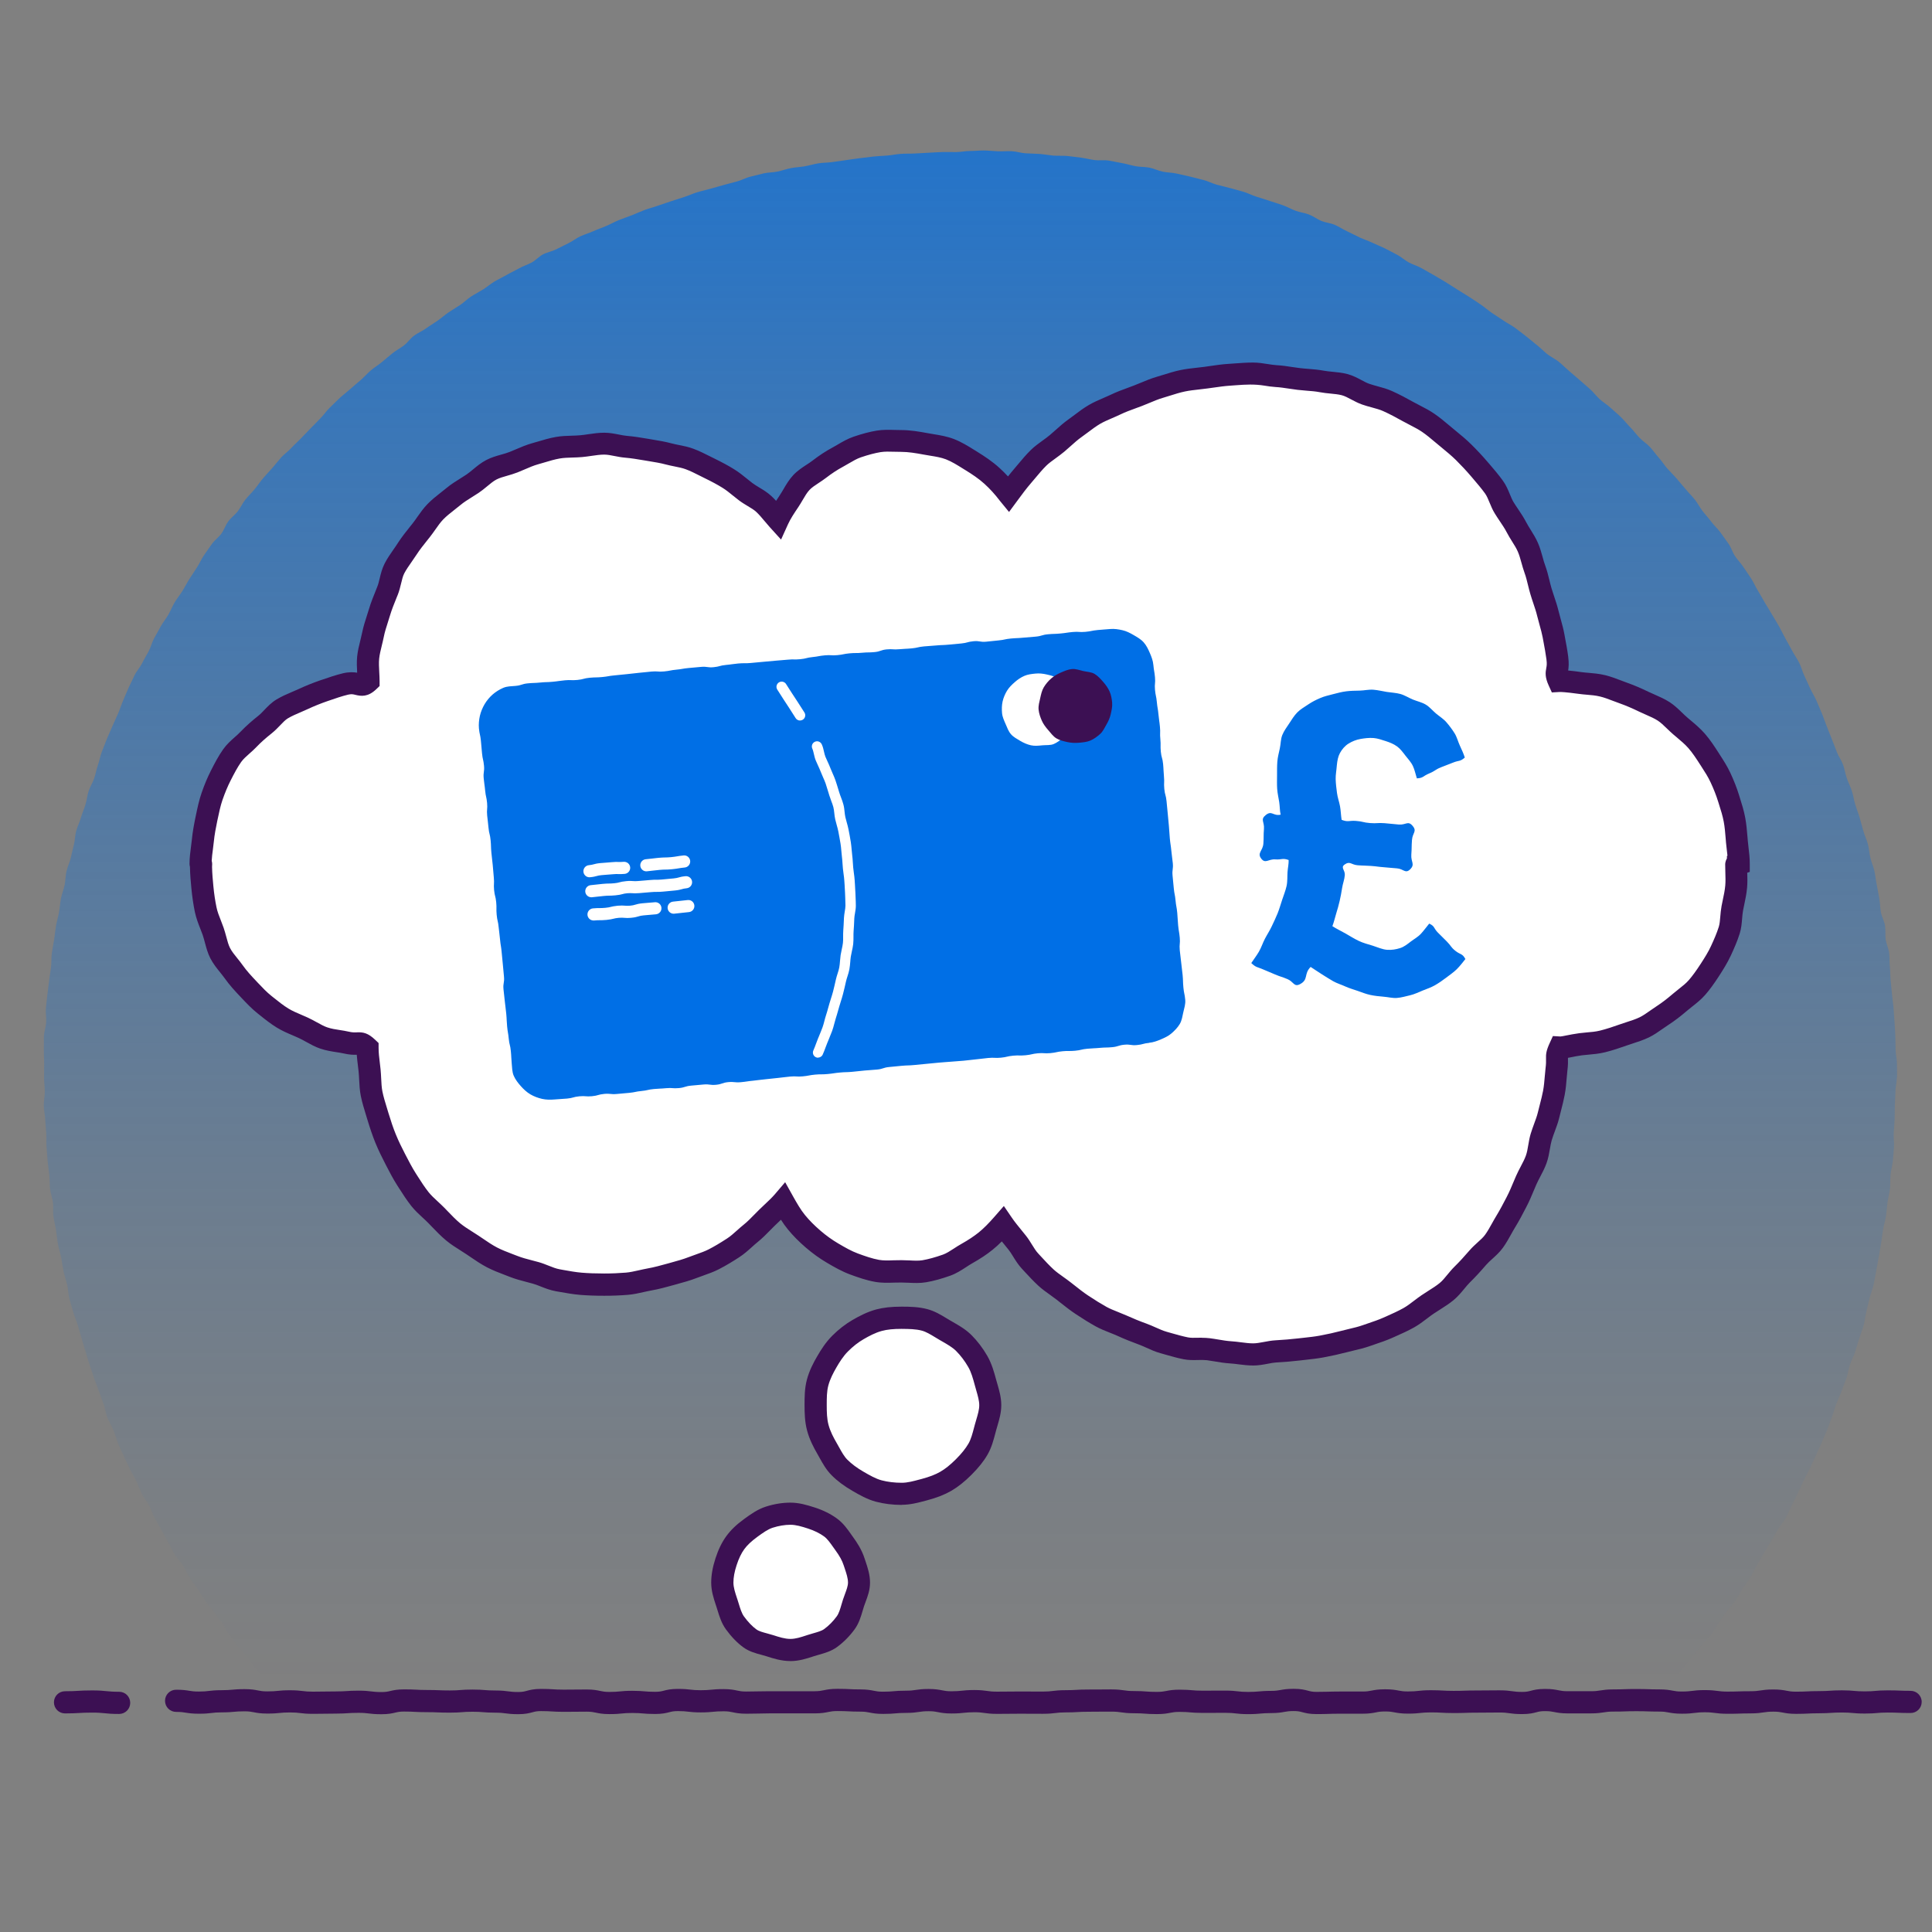 <?xml version="1.0" encoding="UTF-8"?><svg id="uuid-a87a524a-8a7f-47c1-8f55-280318721f4a" xmlns="http://www.w3.org/2000/svg" xmlns:xlink="http://www.w3.org/1999/xlink" viewBox="0 0 500 500"><rect x="0" y="0" width="500" height="500" fill="#808080" stroke="none"/><defs><linearGradient id="uuid-f484be2a-af55-4b1a-b782-91d28b55928d" x1="251.06" y1="-76.25" x2="251.06" y2="435.4" gradientUnits="userSpaceOnUse"><stop offset="0" stop-color="#006fe6"/><stop offset=".09" stop-color="#006fe6" stop-opacity=".89"/><stop offset=".34" stop-color="#006fe6" stop-opacity=".57"/><stop offset=".57" stop-color="#006fe6" stop-opacity=".33"/><stop offset=".76" stop-color="#006fe6" stop-opacity=".15"/><stop offset=".91" stop-color="#006fe6" stop-opacity=".04"/><stop offset="1" stop-color="#006fe6" stop-opacity="0"/></linearGradient></defs><path d="m490.89,278.9c0,1.2-.33,2.4-.35,3.6s-.12,2.4-.16,3.59,0,2.4-.05,3.6-.17,2.39-.24,3.59.17,2.42.08,3.61-.2,2.39-.31,3.59-.47,2.37-.59,3.56,0,2.42-.14,3.61-.48,2.36-.64,3.55-.23,2.39-.41,3.58-.56,2.34-.76,3.52-.3,2.38-.51,3.56-.38,2.37-.61,3.55-.4,2.37-.65,3.54-.4,2.37-.66,3.54-.75,2.29-1.04,3.45-.53,2.34-.83,3.5-.39,2.38-.71,3.54-.8,2.27-1.14,3.42-.7,2.3-1.05,3.44-.99,2.2-1.36,3.34-.52,2.36-.91,3.49-.86,2.24-1.26,3.37-.96,2.2-1.38,3.33-.7,2.3-1.14,3.42-.79,2.27-1.25,3.38-.96,2.2-1.43,3.3-.98,2.19-1.47,3.28-1.02,2.17-1.53,3.26-1.1,2.13-1.63,3.21-.98,2.19-1.52,3.26-1.03,2.17-1.58,3.23-1,2.19-1.57,3.24-1.45,1.94-2.03,2.99-1.2,2.08-1.8,3.11-1.24,2.05-1.86,3.08-1.15,2.11-1.78,3.13-1.1,2.14-1.75,3.15-1.38,1.97-2.04,2.97-1.17,2.11-1.84,3.1-1.6,1.81-2.29,2.79-1.31,2.01-2.02,2.98-1.26,2.05-1.99,3.01-1.71,1.71-2.45,2.66-1.46,1.9-2.21,2.84-1.54,1.84-2.31,2.76-1.53,1.85-2.3,2.76-1.53,1.66-2.32,2.56c-1.76.36-1.75.15-3.56.15s-1.8.15-3.6.15-1.8.13-3.6.13-1.8.05-3.6.05-1.8-.25-3.6-.25-1.8-.16-3.6-.16-1.8.3-3.6.3-1.8-.18-3.6-.18-1.8.28-3.6.28-1.8-.33-3.6-.33-1.8-.06-3.6-.06-1.8.06-3.6.06-1.8-.08-3.6-.08-1.8.3-3.6.3-1.8-.12-3.6-.12-1.8.11-3.6.11-1.8-.31-3.6-.31-1.8.4-3.6.4-1.8-.29-3.6-.29-1.8.2-3.6.2-1.8-.09-3.6-.09-1.8-.22-3.6-.22-1.8.14-3.6.14-1.8-.03-3.6-.03-1.8-.12-3.6-.12-1.8.05-3.6.05-1.8.33-3.6.33-1.8-.31-3.6-.31-1.8.24-3.6.24-1.8.1-3.6.1-1.8.05-3.6.05-1.8-.12-3.6-.12-1.8-.08-3.6-.08-1.8.09-3.6.09-1.8-.25-3.6-.25-1.8,0-3.6,0-1.8.18-3.6.18-1.8.14-3.6.14-1.8-.22-3.6-.22-1.8-.02-3.6-.02-1.8.04-3.6.04-1.8-.19-3.6-.19-1.8.44-3.6.44-1.8-.41-3.6-.41-1.8.23-3.6.23-1.8-.2-3.6-.2-1.8.02-3.6.02-1.8.15-3.6.15-1.8-.12-3.6-.12-1.8.15-3.6.15-1.8.08-3.6.08-1.8-.13-3.6-.13-1.8.18-3.6.18-1.8-.34-3.6-.34-1.8.07-3.6.07-1.8-.08-3.6-.08-1.8.02-3.6.02-1.8.19-3.6.19-1.8.06-3.6.06-1.8,0-3.6,0-1.8.07-3.6.07-1.8-.08-3.6-.08-1.8-.32-3.6-.32-1.8.05-3.6.05-1.8.23-3.6.23-1.8.02-3.61.02-1.8.13-3.6.13-1.8-.18-3.6-.18-1.8-.19-3.6-.19-1.8.06-3.6.06-1.8.13-3.61.13-1.8-.08-3.6-.08-1.8.03-3.6.03-1.8.26-3.6.26-1.8-.08-3.61-.08-1.8-.36-3.6-.36-1.8.09-3.61.09-1.8.3-3.61.3-1.8.06-3.6.06-1.8-.38-3.61-.38-1.8-.05-3.61-.05-1.8.37-3.61.37-1.8-.38-3.61-.38-1.8.19-3.61.19-1.8.03-3.6.03-1.8.23-3.61.23-1.8-.42-3.6-.42-1.8.36-3.61.36-1.8.04-3.6.04-1.8-.28-3.61-.28-1.8-.05-3.61-.05-1.8-.09-3.61-.09-1.8.07-3.61.07-1.8.3-3.61.3-1.8.06-3.61.06-1.8-.46-3.61-.46-1.8.16-3.61.16-1.8-.12-3.61-.12-1.81.37-3.62.37-1.86.27-3.63-.09c-.79-.9-1.71-1.77-2.49-2.69s-1.53-1.85-2.3-2.77-1.36-1.99-2.11-2.92-1.62-1.78-2.36-2.72-1.46-1.91-2.18-2.86-1.17-2.12-1.87-3.09-1.43-1.92-2.12-2.9-1.56-1.84-2.24-2.83-1.28-2.03-1.94-3.03-1.44-1.93-2.08-2.94-1.07-2.16-1.7-3.18-1.61-1.83-2.22-2.86-1.07-2.15-1.68-3.19-1.16-2.1-1.75-3.15-1.17-2.09-1.75-3.15-.93-2.22-1.48-3.29-1.37-1.99-1.91-3.06-.9-2.23-1.42-3.31-1.2-2.09-1.71-3.17-1.03-2.17-1.52-3.26-1.02-2.17-1.49-3.28-.73-2.3-1.19-3.41-1.13-2.13-1.57-3.25-.55-2.36-.97-3.48-.82-2.25-1.23-3.38-.85-2.24-1.24-3.38-.79-2.26-1.16-3.4-.69-2.3-1.04-3.44-.69-2.29-1.03-3.45-.69-2.29-1.01-3.45-.88-2.25-1.18-3.41-.71-2.3-.99-3.46-.3-2.4-.57-3.57-.68-2.31-.93-3.48-.39-2.37-.62-3.55-.62-2.32-.84-3.51-.29-2.39-.48-3.57-.5-2.35-.68-3.54.03-2.43-.13-3.62-.59-2.34-.74-3.53-.06-2.41-.19-3.6-.34-2.38-.44-3.57-.19-2.39-.28-3.59,0-2.4-.07-3.6-.23-2.39-.28-3.59-.34-2.39-.37-3.59.28-2.4.27-3.61-.19-2.39-.19-3.6,0-2.39.02-3.59-.11-2.4-.08-3.59-.03-2.4.02-3.59.51-2.37.58-3.56-.17-2.41-.08-3.6.28-2.38.39-3.57.33-2.37.45-3.56.36-2.37.5-3.55.04-2.41.2-3.59.42-2.36.6-3.54.28-2.38.48-3.56.57-2.33.78-3.51.27-2.38.5-3.56.7-2.3.95-3.47.21-2.4.48-3.57.82-2.27,1.1-3.43.53-2.33.83-3.49.27-2.41.59-3.56.88-2.24,1.21-3.39.83-2.25,1.18-3.39.45-2.37.82-3.5,1.05-2.17,1.44-3.3.57-2.33.97-3.46.6-2.33,1.02-3.45.87-2.23,1.31-3.34.98-2.19,1.43-3.29,1-2.18,1.47-3.27.82-2.25,1.3-3.35.91-2.22,1.41-3.3,1.02-2.17,1.54-3.24,1.39-1.98,1.92-3.05,1.17-2.08,1.73-3.14.83-2.27,1.39-3.32,1.16-2.09,1.74-3.14,1.36-1.97,1.96-3.01,1.03-2.17,1.64-3.2,1.39-1.96,2.02-2.97,1.16-2.09,1.81-3.1,1.3-2.01,1.96-3.01,1.12-2.13,1.8-3.12,1.37-1.96,2.06-2.94,1.75-1.69,2.45-2.66,1.06-2.19,1.77-3.15,1.73-1.69,2.47-2.63,1.21-2.09,1.96-3.02,1.63-1.76,2.39-2.68,1.42-1.93,2.19-2.84,1.61-1.77,2.4-2.67,1.51-1.86,2.31-2.74,1.82-1.58,2.63-2.46,1.72-1.67,2.54-2.53,1.64-1.73,2.48-2.58,1.66-1.72,2.51-2.56,1.5-1.88,2.37-2.71,1.7-1.68,2.58-2.5,1.84-1.53,2.73-2.33,1.82-1.56,2.72-2.34,1.69-1.7,2.6-2.48,1.95-1.4,2.87-2.16,1.82-1.55,2.76-2.3,2.02-1.3,2.97-2.03,1.64-1.79,2.6-2.51,2.11-1.17,3.08-1.87,2.01-1.3,2.99-1.99,1.87-1.49,2.86-2.17,2.03-1.27,3.02-1.93,1.84-1.55,2.85-2.2,2.08-1.19,3.09-1.82,1.92-1.44,2.95-2.05,2.13-1.11,3.16-1.71,2.13-1.09,3.17-1.68,2.21-.95,3.26-1.51,1.88-1.55,2.94-2.11,2.3-.75,3.37-1.29,2.13-1.08,3.21-1.6,2.03-1.3,3.12-1.8,2.25-.83,3.34-1.32,2.23-.87,3.33-1.34,2.14-1.07,3.25-1.52,2.25-.81,3.36-1.25,2.2-.95,3.32-1.37,2.29-.7,3.41-1.1,2.26-.77,3.39-1.15,2.27-.73,3.41-1.1,2.23-.88,3.37-1.23,2.32-.59,3.47-.92,2.3-.66,3.45-.98,2.31-.62,3.46-.92,2.23-.94,3.39-1.22,2.32-.59,3.49-.86,2.4-.22,3.57-.47,2.31-.66,3.48-.89,2.38-.26,3.56-.47,2.33-.57,3.51-.76,2.39-.16,3.58-.33,2.36-.34,3.55-.5,2.36-.36,3.55-.5,2.37-.3,3.56-.43,2.38-.16,3.58-.26,2.37-.35,3.56-.44,2.39-.02,3.59-.09,2.38-.15,3.58-.2,2.38-.15,3.58-.18,2.39.03,3.59.01,2.39-.28,3.59-.28,2.4-.14,3.59-.13,2.39.17,3.59.21,2.4-.07,3.59-.02,2.37.47,3.57.54,2.39.07,3.58.16,2.37.32,3.56.43,2.41-.02,3.59.1,2.38.29,3.56.43,2.35.47,3.54.63,2.43-.06,3.61.12,2.35.47,3.53.67,2.33.58,3.5.8,2.41.14,3.58.37,2.28.8,3.45,1.04,2.4.23,3.57.49,2.34.51,3.5.79,2.33.58,3.48.88,2.24.88,3.39,1.2,2.33.56,3.48.89,2.32.6,3.46.95,2.22.91,3.36,1.28,2.29.7,3.42,1.09,2.28.72,3.41,1.12,2.18,1.01,3.3,1.43,2.36.54,3.47.97,2.09,1.21,3.2,1.66,2.37.54,3.46,1.01,2.1,1.17,3.19,1.66,2.13,1.08,3.22,1.59,2.24.86,3.31,1.38,2.21.94,3.27,1.47,2.12,1.11,3.18,1.66,1.96,1.42,3.01,1.98,2.24.89,3.28,1.47,2.08,1.17,3.12,1.77,2.07,1.2,3.09,1.82,2.01,1.3,3.03,1.93,2.04,1.25,3.05,1.89,2,1.32,2.99,1.98,1.88,1.48,2.87,2.16,2.02,1.28,2.99,1.97,2.07,1.21,3.04,1.91,1.9,1.46,2.85,2.18,1.84,1.53,2.78,2.26,1.77,1.61,2.71,2.36,2.07,1.24,3,2,1.77,1.61,2.68,2.39,1.82,1.55,2.72,2.34,1.81,1.56,2.7,2.36,1.61,1.78,2.49,2.59,1.95,1.41,2.82,2.24,1.82,1.57,2.67,2.4,1.59,1.79,2.43,2.64,1.54,1.83,2.37,2.7,1.89,1.51,2.7,2.38,1.49,1.88,2.29,2.77,1.43,1.92,2.22,2.82,1.67,1.72,2.44,2.63,1.56,1.81,2.32,2.73,1.63,1.76,2.37,2.69,1.28,2.04,2.01,2.98,1.56,1.82,2.27,2.78,1.64,1.77,2.34,2.73,1.4,1.94,2.09,2.92,1.01,2.21,1.68,3.2,1.52,1.85,2.18,2.85,1.37,1.96,2.01,2.97,1.11,2.12,1.74,3.14,1.19,2.07,1.8,3.1,1.25,2.03,1.85,3.07,1.25,2.04,1.83,3.08,1.09,2.13,1.66,3.18,1.19,2.07,1.74,3.14,1.28,2.03,1.81,3.1.81,2.27,1.33,3.34.98,2.18,1.49,3.26,1.15,2.1,1.64,3.19.93,2.2,1.4,3.3.82,2.25,1.27,3.35.88,2.22,1.32,3.33.88,2.22,1.3,3.34,1.18,2.11,1.59,3.24.57,2.33.96,3.47.95,2.2,1.32,3.34.52,2.34.87,3.49.8,2.25,1.14,3.4.64,2.3.96,3.46.88,2.24,1.18,3.4.36,2.38.64,3.54.78,2.27,1.05,3.44.35,2.37.6,3.54.42,2.35.65,3.53.2,2.39.42,3.57.88,2.27,1.07,3.45,0,2.42.17,3.6.74,2.31.9,3.49.04,2.4.18,3.59.09,2.39.21,3.58.25,2.37.35,3.57.31,2.37.4,3.56.18,2.38.25,3.58.16,2.38.21,3.58.03,2.39.06,3.59.34,2.38.36,3.58.03,2.39.03,3.59Z" fill="url(#uuid-f484be2a-af55-4b1a-b782-91d28b55928d)"/><path d="m450.06,223.55c0-1.98-.34-3.89-.5-5.71-.17-1.98-.29-3.9-.63-5.69-.37-1.95-.98-3.77-1.53-5.52-.59-1.89-1.31-3.66-2.08-5.32-.83-1.79-1.89-3.37-2.89-4.91-1.06-1.65-2.1-3.24-3.32-4.63-1.29-1.47-2.79-2.63-4.2-3.84-1.48-1.27-2.74-2.77-4.3-3.78-1.64-1.06-3.48-1.7-5.15-2.51-1.78-.86-3.52-1.62-5.24-2.23-1.9-.67-3.67-1.45-5.4-1.87-2.06-.5-4.02-.49-5.67-.72-2.72-.37-4.78-.58-5.71-.53-1.24-2.7.12-2.26-.35-5.95-.21-1.68-.6-3.65-1.01-5.86-.33-1.8-.97-3.69-1.47-5.76-.44-1.83-1.16-3.67-1.76-5.66-.55-1.83-.87-3.8-1.58-5.72-.66-1.81-1-3.83-1.81-5.69-.78-1.78-2.03-3.39-2.96-5.18-.9-1.73-2.12-3.3-3.17-5.02s-1.48-3.75-2.65-5.38c-1.15-1.59-2.47-3.1-3.78-4.63-1.27-1.49-2.64-2.96-4.07-4.37-1.39-1.37-2.96-2.62-4.51-3.9-1.51-1.24-3.01-2.58-4.67-3.72-1.61-1.1-3.45-1.91-5.22-2.9-1.7-.95-3.45-1.89-5.29-2.72-1.77-.79-3.77-1.12-5.68-1.79-1.83-.64-3.5-1.95-5.47-2.47-1.87-.49-3.92-.46-5.92-.83-1.9-.36-3.89-.4-5.91-.64s-3.86-.63-5.9-.74-3.91-.68-5.95-.68-4.14.21-6.11.34c-2.08.13-4.11.49-6.07.75-2.07.28-4.13.42-6.07.82-2.04.43-3.98,1.13-5.88,1.69-2,.58-3.84,1.48-5.7,2.19-1.95.74-3.88,1.38-5.67,2.24-1.88.9-3.84,1.59-5.55,2.59-1.8,1.06-3.38,2.4-4.99,3.54-1.71,1.21-3.15,2.67-4.66,3.94-1.61,1.35-3.42,2.39-4.82,3.77-1.51,1.49-2.77,3.12-4.04,4.59-1.41,1.63-2.59,3.24-3.72,4.77-1.3-1.71-2.73-3.29-4.32-4.73-1.59-1.44-3.38-2.64-5.21-3.78-1.82-1.13-3.63-2.33-5.65-3.12-1.98-.77-4.16-.98-6.3-1.38-2.08-.39-4.18-.75-6.37-.75-1.94,0-3.89-.2-5.75.1-1.9.31-3.78.86-5.57,1.47-1.82.62-3.42,1.75-5.09,2.65-1.69.9-3.25,1.96-4.75,3.12s-3.32,2.04-4.62,3.43-2.11,3.21-3.17,4.8c-1.05,1.58-2.1,3.11-2.89,4.85-1.2-1.32-2.27-2.83-3.71-4.15-1.33-1.22-3.14-1.99-4.68-3.16-1.44-1.1-2.83-2.37-4.46-3.38-1.55-.96-3.21-1.82-4.94-2.67-1.63-.8-3.29-1.71-5.09-2.38-1.71-.64-3.6-.83-5.46-1.32-1.76-.47-3.58-.74-5.48-1.06-1.79-.3-3.61-.63-5.53-.78-1.81-.15-3.66-.81-5.59-.81-2.06,0-4.05.48-6.01.64-2.05.17-4.09.06-6.03.41-2.02.36-3.94,1.02-5.83,1.55-1.97.55-3.77,1.46-5.6,2.19-1.9.75-3.98,1.04-5.73,1.96s-3.22,2.5-4.87,3.61c-1.69,1.13-3.46,2.09-4.99,3.36-1.55,1.3-3.24,2.46-4.62,3.89-1.41,1.45-2.43,3.24-3.67,4.8-1.25,1.58-2.54,3.13-3.62,4.81s-2.38,3.3-3.3,5.07c-.93,1.79-1.05,3.95-1.8,5.8-.76,1.87-1.53,3.7-2.1,5.61-.58,1.94-1.28,3.82-1.67,5.77s-1.04,3.94-1.24,5.91c-.21,2.02.1,4.18.1,6.15-2.13,2.03-2.45-.16-5.95.67-1.65.39-3.55,1.04-5.63,1.76-1.73.59-3.57,1.33-5.46,2.21-1.7.79-3.61,1.46-5.35,2.52-1.62.99-2.8,2.75-4.38,4.01-1.49,1.19-2.95,2.44-4.34,3.89-1.32,1.38-3.01,2.52-4.18,4.16-1.1,1.55-2.02,3.32-2.94,5.12-.86,1.69-1.61,3.51-2.27,5.44-.62,1.78-1.01,3.71-1.43,5.71-.39,1.84-.76,3.77-.95,5.8-.18,1.88-.58,3.84-.58,5.88,0,.04.14.07.14.11s-.03.07-.03.11c0,2.05.18,4.01.36,5.89.2,2.04.48,3.99.87,5.84.42,2,1.3,3.78,1.91,5.57.67,1.92.95,3.94,1.81,5.63.92,1.81,2.37,3.23,3.47,4.78,1.17,1.65,2.47,3.07,3.79,4.45,1.39,1.46,2.71,2.89,4.2,4.08,1.58,1.26,3.1,2.51,4.72,3.5,1.74,1.06,3.61,1.71,5.32,2.5,1.89.88,3.56,2.04,5.29,2.64,2.08.71,4.13.79,5.78,1.18,3.5.83,3.45-.64,5.58,1.39,0,1.98.32,3.82.53,5.85.2,1.97.12,4.03.52,6.02s1.04,3.88,1.62,5.82c.57,1.91,1.21,3.83,1.96,5.71s1.65,3.66,2.57,5.46,1.84,3.58,2.94,5.28c1.08,1.68,2.16,3.42,3.41,5,1.24,1.56,2.87,2.82,4.28,4.27s2.75,2.92,4.31,4.22c1.53,1.27,3.3,2.25,4.99,3.38,1.65,1.1,3.27,2.29,5.07,3.23,1.75.92,3.65,1.57,5.55,2.32,1.83.72,3.78,1.14,5.75,1.69s3.71,1.56,5.73,1.92,3.93.74,5.98.91c1.95.16,3.99.22,6.05.22s3.98-.08,5.86-.24c2-.17,3.9-.76,5.75-1.09,1.97-.35,3.84-.87,5.66-1.38,1.93-.54,3.81-1.02,5.58-1.71,1.86-.73,3.77-1.27,5.45-2.14,1.78-.91,3.46-1.95,5.05-2.98,1.68-1.09,3.04-2.55,4.5-3.73,1.58-1.26,2.86-2.72,4.19-4.02,1.46-1.42,3.06-2.81,4.25-4.2,1.01,1.81,2.11,3.74,3.41,5.33,1.31,1.6,2.78,3.05,4.35,4.4,1.56,1.34,3.24,2.56,5.02,3.61,1.77,1.04,3.58,2.09,5.53,2.81s3.91,1.42,5.97,1.78c2,.36,4.11.11,6.22.11s4.07.32,6-.01c1.98-.34,3.95-.93,5.8-1.59s3.47-2,5.19-2.97c1.74-.98,3.39-2.02,4.93-3.28,1.54-1.26,3.08-2.87,4.39-4.36,1.02,1.49,2.47,3.19,3.76,4.81,1.15,1.44,1.96,3.31,3.35,4.8,1.28,1.37,2.59,2.84,4.07,4.21,1.39,1.28,3.09,2.3,4.67,3.54,1.49,1.17,3,2.41,4.66,3.52,1.58,1.05,3.23,2.1,4.97,3.06,1.66.92,3.54,1.5,5.36,2.32s3.52,1.52,5.39,2.2c1.79.65,3.51,1.65,5.43,2.18,1.83.51,3.71,1.09,5.67,1.48,1.86.37,3.9-.03,5.88.22,1.88.24,3.78.68,5.78.8,1.9.12,3.84.54,5.84.54s4-.68,5.93-.79c2.03-.11,3.99-.27,5.91-.5,2.02-.24,3.98-.4,5.88-.75,2-.37,3.93-.79,5.8-1.28,1.96-.52,3.93-.88,5.75-1.52,1.91-.67,3.83-1.25,5.6-2.05,1.85-.83,3.7-1.62,5.39-2.57,1.76-.99,3.27-2.34,4.88-3.44,1.66-1.14,3.44-2.1,4.94-3.34,1.55-1.28,2.64-3.04,4.03-4.41s2.75-2.86,4.02-4.35c1.3-1.53,3.06-2.67,4.21-4.26,1.18-1.63,2.04-3.46,3.06-5.13s1.96-3.49,2.86-5.22c.93-1.79,1.64-3.65,2.42-5.43.81-1.86,1.92-3.56,2.59-5.37.7-1.92.75-4,1.31-5.83.6-1.99,1.45-3.81,1.9-5.65.5-2.07,1.06-3.99,1.39-5.79.41-2.21.44-4.23.65-5.91.47-3.69-.38-3.1.85-5.79.93.05,2.71-.51,5.43-.88,1.65-.23,3.59-.22,5.64-.72,1.73-.42,3.54-1.03,5.44-1.7,1.72-.61,3.6-1.08,5.37-1.94,1.66-.81,3.15-2.04,4.79-3.11,1.56-1.01,3.03-2.17,4.51-3.44s3.03-2.27,4.31-3.74c1.22-1.39,2.32-2.96,3.38-4.61,1-1.55,2.03-3.16,2.86-4.95.77-1.66,1.56-3.43,2.15-5.32.54-1.75.42-3.73.79-5.68.34-1.8.83-3.63,1-5.6.16-1.82,0-3.72,0-5.7,0-.04.48-.07.48-.11,0-.04.22-.07.22-.11Z" fill="#fff"/><path d="m324.32,353.39c-1.36,0-2.62-.16-3.83-.31-.73-.09-1.46-.19-2.18-.23-1.4-.09-2.71-.3-3.97-.52-.67-.11-1.33-.22-2-.31-.69-.08-1.47-.07-2.31-.05-1.15.03-2.45.06-3.77-.21-1.63-.32-3.16-.76-4.65-1.19l-1.23-.35c-1.35-.37-2.53-.9-3.67-1.42-.66-.29-1.31-.59-1.97-.83-1.9-.69-3.78-1.45-5.6-2.28-.66-.3-1.33-.56-1.99-.82-1.18-.47-2.39-.95-3.57-1.6-1.57-.87-3.21-1.88-5.17-3.18-1.45-.96-2.74-1.99-4-2.98l-.84-.67c-.58-.45-1.17-.88-1.76-1.3-1.03-.73-2.1-1.49-3.08-2.39-1.29-1.19-2.41-2.41-3.5-3.58l-.72-.78c-.99-1.06-1.7-2.21-2.33-3.23-.4-.65-.78-1.26-1.17-1.74l-.98-1.21c-.25-.31-.51-.63-.76-.94-.82.82-1.61,1.54-2.36,2.14-1.48,1.21-3.17,2.33-5.33,3.55-.54.3-1.06.65-1.58.99-1.17.76-2.5,1.63-4.06,2.19-2.33.83-4.38,1.39-6.28,1.71-1.61.27-3.14.19-4.62.12-1.2-.06-2.4-.07-3.6-.03-1.61.05-3.27.11-4.98-.2-2.28-.4-4.44-1.17-6.46-1.91-2.12-.79-4.04-1.88-5.99-3.03-1.89-1.11-3.71-2.42-5.43-3.9-1.84-1.58-3.37-3.13-4.7-4.76-.64-.78-1.22-1.61-1.77-2.47-.13.12-.26.24-.39.37-.43.4-.86.81-1.28,1.22-.39.38-.77.77-1.16,1.17-.99,1.01-2.01,2.05-3.24,3.04-.5.4-.98.84-1.47,1.28-.94.85-2.01,1.81-3.26,2.62-1.39.9-3.24,2.07-5.3,3.12-1.29.66-2.64,1.14-3.94,1.6-.59.21-1.19.42-1.78.65-1.66.65-3.39,1.12-5.06,1.58l-.79.22c-1.91.53-3.84,1.07-5.93,1.44-.63.11-1.27.26-1.91.4-1.29.29-2.63.6-4.1.72-1.93.16-3.98.24-6.1.24-2.4,0-4.46-.08-6.29-.23-1.86-.16-3.62-.48-5.33-.78l-.91-.16c-1.47-.26-2.79-.78-3.95-1.24-.72-.29-1.41-.56-2.05-.73-.52-.15-1.05-.28-1.57-.42-1.46-.38-2.97-.78-4.46-1.37l-1.27-.49c-1.5-.57-3.05-1.17-4.55-1.95-1.55-.81-2.93-1.75-4.26-2.66l-1.08-.73c-.5-.33-1.01-.66-1.52-.98-1.23-.78-2.51-1.58-3.71-2.58-1.38-1.15-2.59-2.41-3.75-3.62l-.77-.8c-.49-.51-1.01-.98-1.53-1.46-1-.92-2.03-1.88-2.95-3.03-1.18-1.49-2.18-3.06-3.15-4.57l-.42-.65c-1.14-1.77-2.08-3.6-3-5.37-.94-1.82-1.94-3.82-2.76-5.84-.7-1.74-1.35-3.63-2.05-5.96l-.37-1.21c-.48-1.57-.98-3.19-1.32-4.86-.29-1.46-.36-2.86-.43-4.21-.03-.7-.07-1.39-.14-2.08-.06-.56-.12-1.11-.19-1.65-.11-.89-.22-1.8-.29-2.74-.75.02-1.82.03-3.43-.35-.54-.13-1.13-.21-1.76-.31-1.29-.2-2.74-.42-4.3-.95-1.27-.43-2.42-1.07-3.54-1.69-.65-.36-1.32-.73-2.03-1.06-.5-.23-1.02-.45-1.55-.68-1.26-.53-2.68-1.14-4.06-1.98-1.59-.97-3.06-2.14-4.48-3.28l-.54-.43c-1.49-1.19-2.79-2.56-4.05-3.89l-.44-.47c-1.27-1.34-2.74-2.92-4.05-4.77-.35-.49-.74-.97-1.13-1.46-.85-1.05-1.81-2.24-2.55-3.68-.67-1.32-1.03-2.67-1.38-3.99-.18-.67-.36-1.34-.58-2-.19-.54-.4-1.08-.62-1.63-.5-1.27-1.06-2.7-1.4-4.29-.39-1.88-.7-3.95-.91-6.15-.15-1.59-.34-3.55-.37-5.58-.07-.25-.11-.52-.11-.79,0-1.56.2-3.05.37-4.36.08-.61.16-1.21.22-1.8.21-2.18.61-4.23,1-6.12l.07-.32c.4-1.91.81-3.88,1.46-5.74.75-2.18,1.55-4.07,2.43-5.8,1.02-2.01,1.97-3.81,3.15-5.48.92-1.3,2.04-2.29,3.03-3.17.49-.43.98-.86,1.41-1.32,1.66-1.74,3.34-3.14,4.63-4.16.52-.41,1.04-.95,1.58-1.52.86-.9,1.84-1.92,3.09-2.69,1.38-.84,2.81-1.45,4.08-1.99.53-.23,1.05-.45,1.56-.68,1.94-.9,3.87-1.68,5.74-2.32,2.14-.73,4.12-1.41,5.9-1.83,1.58-.37,2.78-.3,3.66-.15-.07-1.35-.14-2.74,0-4.18.15-1.46.49-2.83.82-4.16.17-.67.33-1.34.47-2.02.31-1.54.77-2.99,1.23-4.4.17-.54.35-1.08.51-1.63.54-1.81,1.24-3.52,1.91-5.18l.27-.68c.25-.61.43-1.36.62-2.15.29-1.21.62-2.57,1.3-3.89.68-1.32,1.51-2.5,2.3-3.64.39-.55.77-1.1,1.13-1.67.97-1.51,2.08-2.89,3.15-4.23l.64-.8c.43-.54.83-1.11,1.23-1.69.78-1.11,1.59-2.26,2.63-3.33,1.08-1.11,2.26-2.04,3.39-2.93.49-.38.97-.77,1.45-1.16,1.19-.99,2.45-1.78,3.67-2.54.52-.33,1.05-.65,1.56-1,.55-.37,1.12-.84,1.71-1.33.98-.81,2.08-1.73,3.42-2.43,1.29-.67,2.59-1.04,3.86-1.4.77-.22,1.5-.42,2.15-.68.56-.22,1.12-.46,1.68-.7,1.32-.57,2.68-1.15,4.21-1.58.51-.14,1.01-.29,1.53-.44,1.45-.44,2.96-.88,4.58-1.17,1.4-.25,2.77-.29,4.09-.33.73-.02,1.46-.04,2.19-.11.7-.06,1.4-.16,2.12-.27,1.31-.19,2.66-.39,4.13-.39,1.39,0,2.67.26,3.8.48.72.14,1.41.28,2.02.33,1.92.16,3.69.46,5.41.75l1.29.22c1.58.26,3.22.53,4.82.96.67.18,1.35.31,2.02.45,1.21.24,2.46.49,3.71.96,1.51.56,2.87,1.25,4.19,1.91l1.16.58c2.14,1.05,3.74,1.91,5.18,2.81,1.26.78,2.33,1.64,3.36,2.48.45.36.89.72,1.33,1.06.54.41,1.17.79,1.83,1.19,1.03.62,2.09,1.26,3.06,2.15.46.42.89.86,1.29,1.3.27-.42.55-.83.82-1.24l.16-.25c.33-.5.64-1.02.94-1.54.68-1.16,1.45-2.47,2.52-3.62,1.07-1.14,2.32-1.96,3.42-2.68.53-.34,1.05-.68,1.54-1.06,1.76-1.35,3.44-2.46,5.14-3.37.48-.26.95-.53,1.42-.81,1.2-.71,2.56-1.5,4.1-2.03,2.29-.78,4.2-1.28,6.03-1.58,1.6-.26,3.15-.21,4.64-.17.52.01,1.05.03,1.57.03,2.4,0,4.63.38,6.9.8.5.09,1.01.18,1.51.26,1.73.28,3.52.58,5.3,1.26,2.01.78,3.75,1.87,5.43,2.92l.69.43c1.76,1.09,3.8,2.43,5.63,4.09.79.72,1.54,1.46,2.26,2.24.53-.67,1.07-1.35,1.67-2.04.35-.4.69-.81,1.04-1.23.97-1.16,1.97-2.36,3.15-3.52.97-.96,2.04-1.73,3.08-2.48.64-.46,1.29-.93,1.91-1.45.49-.41.98-.85,1.47-1.29,1.04-.93,2.12-1.9,3.38-2.79.52-.37,1.04-.76,1.56-1.15,1.13-.85,2.3-1.74,3.64-2.52,1.23-.72,2.52-1.28,3.77-1.82.66-.29,1.34-.57,2-.89,1.42-.68,2.9-1.23,4.33-1.75.52-.19,1.03-.38,1.55-.58.6-.23,1.2-.48,1.81-.73,1.29-.54,2.63-1.1,4.1-1.53.57-.16,1.14-.34,1.71-.52,1.4-.44,2.84-.89,4.39-1.22,1.44-.3,2.9-.47,4.31-.62.65-.07,1.31-.15,1.96-.23.51-.07,1.02-.14,1.53-.22,1.52-.22,3.09-.45,4.74-.55.52-.03,1.05-.07,1.58-.11,1.52-.11,3.09-.23,4.72-.23,1.37,0,2.67.21,3.82.39.81.13,1.58.25,2.28.29,1.43.08,2.77.28,4.06.48.68.1,1.35.2,2.01.28.72.09,1.44.14,2.16.2,1.28.1,2.61.21,3.94.46.74.14,1.52.21,2.35.29,1.22.12,2.49.24,3.78.58,1.42.37,2.63,1.02,3.7,1.59.71.38,1.37.73,1.98.94.72.25,1.46.45,2.18.65,1.22.33,2.47.67,3.72,1.23,2.01.9,3.92,1.94,5.51,2.83.58.32,1.17.63,1.76.93,1.22.63,2.48,1.28,3.67,2.1,1.4.96,2.64,2,3.85,3.02l1.66,1.38c1.37,1.12,2.78,2.28,4.07,3.56,1.48,1.46,2.91,2.99,4.24,4.55l.46.53c1.17,1.37,2.38,2.78,3.46,4.28.85,1.17,1.37,2.43,1.83,3.55.31.75.6,1.46.94,2.01.38.62.79,1.23,1.19,1.82.71,1.06,1.45,2.16,2.08,3.37.36.7.79,1.37,1.2,2.04.65,1.04,1.31,2.11,1.84,3.32.55,1.26.89,2.49,1.22,3.68.2.74.4,1.47.66,2.16.48,1.3.78,2.55,1.08,3.76.17.72.35,1.43.55,2.12.22.73.46,1.44.69,2.14.4,1.19.81,2.42,1.11,3.66.19.79.4,1.56.61,2.3.34,1.24.67,2.41.89,3.61l.15.8c.35,1.89.69,3.67.88,5.23.22,1.72.11,2.81-.01,3.57.89.08,2.06.22,3.62.44.51.07,1.06.11,1.63.16,1.29.11,2.75.23,4.33.61,1.38.34,2.74.85,4.05,1.35.54.2,1.08.41,1.63.61,1.72.61,3.53,1.38,5.54,2.35.51.25,1.04.48,1.58.71,1.21.53,2.58,1.13,3.88,1.96,1.23.8,2.22,1.76,3.18,2.68.46.45.93.9,1.43,1.33l.85.72c1.22,1.02,2.47,2.08,3.64,3.41,1.39,1.59,2.55,3.38,3.57,4.97l.3.47c.96,1.48,1.95,3.01,2.78,4.8.93,2.01,1.65,3.86,2.21,5.67l.23.75c.51,1.6,1.03,3.26,1.37,5.09.31,1.65.45,3.36.59,5.01l.08.97c.05.57.12,1.16.19,1.75.16,1.34.32,2.72.32,4.21v2.1l-.65.21c.04,1.25.07,2.54-.04,3.84-.14,1.58-.44,3.01-.73,4.39-.11.51-.21,1.01-.31,1.5-.13.67-.18,1.38-.25,2.14-.1,1.25-.21,2.54-.62,3.86-.64,2.05-1.48,3.92-2.28,5.66-.94,2.03-2.11,3.85-3.05,5.31-1.35,2.09-2.47,3.62-3.63,4.94-1.05,1.2-2.25,2.14-3.3,2.97-.44.35-.88.69-1.3,1.05-1.77,1.52-3.31,2.69-4.82,3.67-.53.34-1.03.7-1.54,1.05-1.11.78-2.25,1.59-3.56,2.23-1.41.68-2.84,1.14-4.1,1.55-.53.17-1.05.34-1.56.52-1.73.61-3.76,1.31-5.72,1.79-1.58.38-3.03.51-4.31.62-.57.05-1.11.09-1.62.16-1.18.16-2.18.36-2.99.53-.24.05-.46.09-.67.13,0,.07,0,.15,0,.25.02.64.04,1.6-.17,3.29-.07.57-.12,1.19-.17,1.84-.1,1.26-.22,2.68-.51,4.23-.24,1.3-.58,2.61-.93,3.99-.16.64-.33,1.29-.49,1.95-.29,1.2-.72,2.35-1.13,3.46-.28.76-.57,1.53-.81,2.34-.19.64-.32,1.4-.46,2.2-.2,1.16-.42,2.47-.9,3.78-.44,1.21-1.03,2.33-1.59,3.4-.37.7-.74,1.41-1.06,2.14-.22.51-.44,1.04-.66,1.56-.55,1.32-1.12,2.68-1.83,4.04l-.17.33c-.86,1.66-1.75,3.37-2.79,5.06-.36.58-.69,1.18-1.03,1.79-.64,1.16-1.31,2.35-2.15,3.52-.82,1.13-1.82,2.03-2.7,2.83-.61.55-1.19,1.08-1.65,1.61-1.45,1.69-2.82,3.18-4.19,4.52-.48.47-.95,1.05-1.45,1.65-.78.94-1.66,2.01-2.77,2.93-1.12.92-2.31,1.68-3.46,2.41-.56.36-1.13.72-1.69,1.09s-1.1.79-1.65,1.21c-1.07.81-2.17,1.65-3.45,2.37-1.58.88-3.26,1.63-4.88,2.35l-.74.33c-1.44.64-2.93,1.15-4.38,1.64-.48.16-.97.33-1.45.5-1.35.48-2.73.8-4.06,1.12-.63.15-1.27.3-1.91.47-1.78.47-3.75.91-6,1.33-1.5.28-3.03.45-4.5.61l-1.57.18c-1.86.22-3.85.39-6.08.51-.68.04-1.44.18-2.25.34-1.15.22-2.45.46-3.83.46Zm-13.27-7.17c.64,0,1.32.02,2.02.11.74.09,1.47.22,2.22.34,1.17.2,2.27.38,3.37.45.84.05,1.69.16,2.55.27,1.09.14,2.12.27,3.11.27.85,0,1.78-.18,2.77-.36.95-.18,1.94-.37,3-.43,2.11-.12,3.99-.28,5.73-.48l1.63-.18c1.43-.16,2.78-.3,4.06-.54,2.12-.4,3.94-.8,5.59-1.24.69-.18,1.37-.35,2.06-.51,1.24-.29,2.41-.57,3.48-.95.5-.18,1.01-.35,1.51-.52,1.38-.47,2.68-.91,3.86-1.44l.75-.33c1.57-.7,3.06-1.37,4.42-2.13.93-.52,1.83-1.2,2.78-1.93.63-.48,1.25-.95,1.88-1.38.61-.42,1.23-.81,1.86-1.21,1.05-.66,2.04-1.29,2.88-1.98.69-.56,1.32-1.33,1.99-2.15.57-.69,1.16-1.41,1.85-2.09,1.25-1.23,2.51-2.6,3.86-4.17.7-.82,1.45-1.49,2.17-2.15.74-.66,1.43-1.29,1.89-1.93.64-.89,1.2-1.89,1.79-2.95.38-.68.75-1.35,1.15-2,.93-1.52,1.77-3.14,2.59-4.71l.17-.34c.6-1.16,1.1-2.35,1.63-3.62.23-.55.46-1.1.7-1.64.38-.86.81-1.68,1.24-2.5.5-.95.97-1.85,1.28-2.71.3-.82.46-1.77.63-2.77.16-.94.32-1.91.62-2.9.28-.92.6-1.8.92-2.67.37-1,.72-1.95.93-2.83.17-.69.34-1.36.51-2.02.33-1.28.64-2.5.85-3.61.23-1.26.33-2.47.43-3.65.06-.74.12-1.44.2-2.1.16-1.25.14-1.86.13-2.41-.04-1.36.04-2.21.97-4.23l.81-1.77,1.95.11c.2,0,.94-.15,1.54-.27.91-.18,2.02-.4,3.34-.58.61-.08,1.25-.14,1.92-.2,1.13-.09,2.29-.19,3.44-.47,1.7-.42,3.56-1.05,5.16-1.62.57-.2,1.15-.39,1.73-.58,1.19-.38,2.31-.74,3.35-1.24.89-.43,1.8-1.07,2.76-1.75.56-.4,1.14-.8,1.73-1.18,1.29-.84,2.63-1.86,4.2-3.21.48-.41.99-.81,1.49-1.21.94-.74,1.83-1.44,2.53-2.24.97-1.11,1.93-2.43,3.13-4.28,1.07-1.66,1.95-3.05,2.66-4.6.72-1.57,1.47-3.24,2.01-4.97.22-.72.3-1.64.38-2.62.07-.83.15-1.78.33-2.74.1-.54.22-1.08.33-1.63.27-1.26.52-2.46.63-3.69.09-1.03.06-2.16.02-3.35-.02-.69-.04-1.39-.04-2.1,0-.14.02-.85.45-1.54v-.65s.14-.05.14-.05c-.05-.49-.11-1-.17-1.51-.08-.65-.15-1.29-.21-1.92l-.08-.99c-.13-1.58-.25-3.07-.51-4.42-.28-1.5-.75-2.99-1.21-4.43l-.24-.77c-.49-1.57-1.12-3.19-1.95-4.97-.66-1.42-1.49-2.71-2.38-4.08l-.31-.48c-.96-1.49-1.95-3.03-3.07-4.3-.88-1-1.92-1.87-3.02-2.8l-.9-.76c-.58-.5-1.13-1.03-1.68-1.56-.8-.77-1.55-1.5-2.31-1.99-.9-.58-1.95-1.04-3.05-1.52-.61-.26-1.21-.53-1.79-.81-1.81-.88-3.43-1.57-4.95-2.11-.59-.21-1.18-.43-1.75-.65-1.2-.46-2.34-.89-3.38-1.14-1.14-.28-2.31-.38-3.44-.47-.68-.06-1.33-.11-1.94-.2-3.8-.52-4.91-.52-5.16-.5l-1.95.11-.81-1.78c-.98-2.14-.87-3.33-.63-4.55.1-.53.2-1.03.04-2.24-.18-1.39-.48-3.02-.83-4.9l-.15-.8c-.18-.96-.47-2.01-.78-3.13-.22-.8-.45-1.63-.66-2.48-.24-1.01-.6-2.07-.98-3.2-.25-.75-.51-1.52-.74-2.3-.24-.79-.44-1.6-.64-2.42-.27-1.11-.52-2.15-.89-3.15-.32-.88-.56-1.76-.8-2.61-.29-1.04-.56-2.03-.95-2.91-.36-.83-.89-1.68-1.46-2.58-.48-.77-.97-1.56-1.42-2.43-.48-.93-1.1-1.84-1.75-2.81-.45-.67-.9-1.34-1.32-2.03-.58-.94-.97-1.89-1.35-2.81-.37-.9-.73-1.76-1.18-2.38-.94-1.3-2.03-2.57-3.17-3.91l-.46-.54c-1.22-1.43-2.54-2.84-3.9-4.19-1.11-1.09-2.36-2.12-3.68-3.21l-1.71-1.42c-1.15-.97-2.23-1.88-3.39-2.67-.91-.62-1.96-1.16-3.07-1.74-.64-.33-1.29-.67-1.93-1.02-1.57-.87-3.26-1.8-5.07-2.61-.84-.38-1.83-.64-2.87-.93-.86-.23-1.73-.47-2.58-.77-1.01-.36-1.9-.83-2.77-1.29-.88-.47-1.7-.91-2.48-1.11-.84-.22-1.82-.32-2.87-.42-.92-.09-1.86-.18-2.85-.37-1.04-.2-2.16-.29-3.35-.38-.78-.06-1.57-.13-2.36-.22-.73-.09-1.46-.2-2.2-.31-1.22-.18-2.36-.36-3.52-.42-1-.06-1.95-.21-2.87-.36-2.63-.42-4.89-.28-7.21-.11-.55.04-1.1.08-1.64.12-1.42.09-2.88.3-4.29.5-.53.08-1.07.15-1.59.22-.7.09-1.39.17-2.08.25-1.34.15-2.6.29-3.78.54-1.28.27-2.53.66-3.85,1.08-.61.19-1.22.38-1.82.56-1.17.34-2.3.82-3.5,1.32-.66.28-1.32.55-1.97.8-.54.21-1.08.41-1.62.6-1.37.5-2.65.97-3.83,1.54-.73.35-1.47.67-2.21.99-1.13.49-2.21.95-3.13,1.49-1.05.62-2.05,1.37-3.1,2.16-.57.43-1.13.85-1.7,1.25-.99.7-1.9,1.52-2.86,2.38-.54.48-1.07.96-1.61,1.41-.73.61-1.49,1.16-2.24,1.71-.9.65-1.75,1.26-2.4,1.9-.99.98-1.9,2.07-2.78,3.12-.37.44-.73.88-1.1,1.3-1.3,1.5-2.41,3.01-3.49,4.48l-2.28,3.09-2.41-2.94c-1.22-1.61-2.51-3.03-3.96-4.35-1.48-1.35-3.25-2.51-4.79-3.46l-.71-.44c-1.52-.95-2.96-1.85-4.46-2.44-1.22-.47-2.64-.71-4.15-.95-.54-.09-1.09-.18-1.63-.28-2.07-.38-3.94-.7-5.85-.7-.58,0-1.16-.02-1.74-.03-1.28-.04-2.49-.07-3.55.1-1.5.25-3.13.68-5.11,1.35-.99.34-1.99.92-3.05,1.54-.54.32-1.07.63-1.61.92-1.42.76-2.85,1.7-4.36,2.86-.61.47-1.25.89-1.9,1.32-.92.6-1.78,1.17-2.37,1.8-.63.68-1.18,1.61-1.76,2.6-.36.62-.73,1.24-1.12,1.83l-.17.25c-.95,1.42-1.84,2.75-2.5,4.19l-1.8,3.97-2.93-3.23c-.45-.5-.89-1.02-1.33-1.55-.73-.87-1.41-1.69-2.2-2.42-.54-.5-1.31-.96-2.13-1.45-.76-.46-1.55-.93-2.34-1.53-.5-.38-.98-.77-1.48-1.17-.93-.76-1.81-1.47-2.76-2.06-1.28-.79-2.72-1.57-4.69-2.53l-1.22-.61c-1.23-.62-2.39-1.21-3.61-1.66-.82-.31-1.8-.5-2.83-.71-.79-.16-1.58-.32-2.37-.53-1.33-.36-2.76-.59-4.28-.84l-1.32-.22c-1.67-.28-3.25-.55-4.91-.69-.94-.08-1.82-.25-2.68-.42-.96-.19-1.86-.37-2.68-.37-1.05,0-2.15.16-3.31.33-.83.12-1.65.24-2.46.31-.83.07-1.67.1-2.49.12-1.17.04-2.28.07-3.28.25-1.3.23-2.58.61-3.94,1.02-.54.16-1.08.32-1.62.47-1.16.32-2.29.81-3.49,1.33-.61.26-1.22.53-1.84.77-.92.36-1.82.62-2.69.87-1.03.29-2,.57-2.77.97-.79.41-1.57,1.06-2.4,1.75-.69.57-1.4,1.16-2.2,1.7-.56.37-1.13.73-1.71,1.09-1.1.69-2.15,1.34-3.04,2.09-.52.43-1.05.85-1.58,1.26-1.04.82-2.02,1.59-2.83,2.42-.72.74-1.37,1.66-2.05,2.63-.47.66-.93,1.32-1.43,1.95l-.66.83c-1.02,1.28-1.99,2.49-2.8,3.75-.4.62-.83,1.24-1.26,1.85-.72,1.03-1.4,2-1.91,2.98-.36.7-.58,1.62-.81,2.59-.23.96-.47,1.95-.87,2.96l-.28.68c-.65,1.61-1.27,3.13-1.73,4.67-.17.58-.36,1.16-.54,1.73-.42,1.31-.82,2.56-1.06,3.78-.15.76-.34,1.51-.52,2.27-.29,1.19-.57,2.31-.68,3.37-.11,1.06-.04,2.23.02,3.47.04.81.09,1.62.09,2.4v1.23l-.89.85c-2.14,2.04-3.9,1.8-5.39,1.43-.6-.15-.99-.25-1.89-.04-1.5.35-3.35.99-5.32,1.67-1.71.59-3.46,1.29-5.22,2.11-.56.26-1.13.5-1.72.76-1.2.51-2.32.99-3.35,1.61-.61.37-1.25,1.04-1.93,1.75-.62.65-1.33,1.39-2.15,2.05-1.7,1.35-2.95,2.47-4.05,3.63-.55.57-1.15,1.12-1.77,1.66-.83.73-1.61,1.43-2.15,2.19-.96,1.36-1.8,2.96-2.72,4.77-.76,1.49-1.45,3.15-2.12,5.07-.52,1.52-.88,3.23-1.26,5.04l-.07.32c-.36,1.73-.72,3.58-.91,5.49-.06.66-.15,1.33-.24,2-.13.99-.26,1.94-.3,2.88.08.26.12.54.12.83l-.03.73c.03,1.75.2,3.46.34,4.98.19,1.99.47,3.85.82,5.52.23,1.12.66,2.21,1.12,3.37.24.62.49,1.24.7,1.85.28.8.49,1.6.71,2.4.28,1.07.56,2.08.95,2.86.46.9,1.16,1.77,1.9,2.68.47.58.94,1.16,1.35,1.75,1.09,1.54,2.34,2.88,3.53,4.13l.45.48c1.17,1.24,2.28,2.41,3.46,3.35l.55.44c1.34,1.07,2.6,2.08,3.88,2.86,1.02.62,2.14,1.1,3.32,1.6.58.25,1.16.49,1.71.75.83.38,1.62.82,2.39,1.24.94.52,1.83,1.01,2.63,1.28,1.06.36,2.2.54,3.29.7.79.12,1.53.24,2.21.4,1.03.24,1.54.21,2.09.19,1.71-.1,3,.19,4.81,1.92l.89.85v1.23c0,1.24.15,2.48.31,3.8.07.58.14,1.16.2,1.76.08.79.12,1.59.16,2.39.06,1.2.11,2.32.32,3.36.28,1.39.72,2.81,1.18,4.31l.38,1.25c.65,2.15,1.24,3.89,1.88,5.46.73,1.81,1.61,3.58,2.46,5.22.93,1.79,1.81,3.5,2.8,5.04l.43.67c.89,1.4,1.82,2.84,2.82,4.1.64.81,1.47,1.57,2.34,2.38.59.55,1.19,1.1,1.75,1.67l.79.82c1.11,1.15,2.15,2.24,3.29,3.19.91.75,1.97,1.42,3.09,2.13.55.35,1.1.7,1.65,1.06l1.13.76c1.25.85,2.43,1.66,3.68,2.31,1.21.63,2.54,1.14,3.95,1.68l1.33.51c1.17.46,2.45.8,3.81,1.15.55.14,1.11.29,1.66.44.93.26,1.78.6,2.61.93,1,.4,1.95.77,2.85.93l.93.17c1.57.28,3.2.58,4.79.71,1.67.14,3.57.21,5.81.21,1.95,0,3.84-.08,5.62-.23,1.07-.09,2.16-.34,3.32-.6.73-.16,1.46-.33,2.18-.46,1.82-.32,3.61-.82,5.34-1.3l.86-.24c1.6-.44,3.12-.86,4.5-1.4.65-.25,1.3-.48,1.95-.71,1.18-.42,2.29-.81,3.24-1.3,1.43-.73,2.91-1.61,4.79-2.83.88-.57,1.69-1.3,2.56-2.08.57-.51,1.14-1.02,1.72-1.48.96-.77,1.82-1.65,2.73-2.58.42-.43.84-.86,1.26-1.27.44-.43.9-.86,1.35-1.29,1.02-.96,1.98-1.86,2.72-2.72l2.68-3.14,2.01,3.6c1.01,1.8,2,3.54,3.13,4.91,1.11,1.36,2.42,2.68,4,4.04,1.46,1.26,3.01,2.37,4.61,3.31,1.78,1.05,3.39,1.97,5.07,2.59,1.85.68,3.66,1.32,5.47,1.65,1.12.2,2.41.16,3.78.11,1.36-.05,2.72-.04,4.09.03,1.23.07,2.38.12,3.36-.04,1.56-.27,3.31-.75,5.32-1.46.92-.33,1.85-.94,2.84-1.58.63-.41,1.26-.82,1.91-1.18,1.87-1.05,3.3-2.01,4.53-3,1.2-.97,2.56-2.33,4.04-4.03l2.44-2.79,2.09,3.06c.69,1.01,1.67,2.22,2.62,3.38l1.01,1.25c.6.76,1.09,1.54,1.56,2.31.54.87,1.04,1.69,1.65,2.33l.74.8c1.01,1.1,2.06,2.23,3.17,3.26.71.66,1.59,1.28,2.51,1.94.66.47,1.33.95,1.98,1.46l.87.68c1.16.92,2.36,1.87,3.61,2.7,1.83,1.22,3.35,2.15,4.78,2.95.86.47,1.85.87,2.91,1.29.75.3,1.5.6,2.25.93,1.68.76,3.43,1.48,5.19,2.11.79.29,1.58.64,2.37.99.99.44,1.93.86,2.86,1.12l1.27.36c1.37.39,2.8.8,4.2,1.08.7.14,1.58.12,2.51.1.37,0,.75-.02,1.15-.02Zm138.04-125.36s-.01,0-.02,0h.02Z" fill="#3c1053"/><path d="m256.27,363.66c0,2.03-.74,3.94-1.24,5.8-.52,1.93-.96,3.89-1.93,5.58-.99,1.72-2.31,3.24-3.71,4.63-1.39,1.39-2.92,2.7-4.64,3.69-1.69.98-3.59,1.63-5.52,2.15-1.87.5-3.83,1.08-5.86,1.08s-4.08-.23-5.95-.73c-1.93-.52-3.72-1.55-5.41-2.53-1.72-.99-3.37-2.17-4.76-3.56-1.39-1.39-2.25-3.23-3.24-4.94-.98-1.69-1.86-3.42-2.37-5.35-.5-1.87-.55-3.8-.55-5.82s0-3.97.51-5.84c.52-1.93,1.4-3.67,2.38-5.37.99-1.72,2.06-3.36,3.45-4.75,1.39-1.39,2.94-2.63,4.65-3.62s3.47-1.9,5.41-2.42,3.87-.63,5.89-.63,4.05.05,5.91.55c1.93.52,3.59,1.71,5.28,2.68,1.72.99,3.48,1.93,4.87,3.32,1.39,1.39,2.59,3.01,3.58,4.72s1.51,3.6,2.03,5.54c.5,1.87,1.22,3.78,1.22,5.81Z" fill="#fff"/><path d="m233.38,389.47c-2.35,0-4.67-.29-6.69-.83-2.28-.61-4.29-1.77-6.07-2.8-2.15-1.24-3.95-2.59-5.39-4.04-1.39-1.39-2.31-3.05-3.12-4.51-.19-.34-.38-.69-.58-1.03-.96-1.66-2.03-3.68-2.66-6.05-.6-2.25-.65-4.48-.65-6.56s0-4.32.6-6.58c.63-2.38,1.7-4.4,2.67-6.06.97-1.68,2.2-3.63,3.91-5.34,1.64-1.64,3.41-3.01,5.24-4.07,1.71-.99,3.77-2.08,6.1-2.71,1.88-.5,3.92-.73,6.63-.73,2.14,0,4.42.05,6.65.65,1.91.51,3.52,1.49,4.93,2.35.35.21.69.42,1.04.62l.59.34c1.66.95,3.37,1.93,4.87,3.43s2.87,3.3,4.04,5.31c1.21,2.09,1.82,4.39,2.32,6.23.1.38.22.77.33,1.16.46,1.59.99,3.4.99,5.39s-.53,3.76-.99,5.34c-.12.4-.24.81-.35,1.21l-.18.68c-.49,1.85-.99,3.77-2.04,5.59-.99,1.72-2.32,3.38-4.16,5.22-1.8,1.8-3.51,3.15-5.23,4.15-1.7.98-3.67,1.76-6.22,2.44l-.45.12c-1.83.49-3.91,1.05-6.15,1.05Zm0-45.56c-2.19,0-3.78.16-5.15.53-1.69.45-3.33,1.33-4.71,2.13-1.41.81-2.77,1.88-4.06,3.17-1.24,1.24-2.21,2.8-3,4.16-.77,1.34-1.63,2.94-2.09,4.67-.41,1.53-.41,3.26-.41,5.1s.04,3.5.46,5.08c.46,1.72,1.31,3.32,2.09,4.66.21.37.42.75.63,1.12.69,1.24,1.33,2.41,2.15,3.23,1.09,1.09,2.49,2.14,4.17,3.11,1.57.91,3.16,1.83,4.71,2.24,1.55.41,3.35.63,5.21.63,1.48,0,3.02-.42,4.66-.86l.46-.12c2.05-.55,3.58-1.14,4.83-1.86,1.29-.74,2.61-1.8,4.05-3.24,1.48-1.48,2.51-2.77,3.25-4.04.67-1.15,1.05-2.62,1.46-4.18l.19-.71c.12-.45.25-.9.39-1.35.39-1.32.76-2.56.76-3.71s-.37-2.45-.76-3.79c-.13-.43-.25-.86-.36-1.28-.52-1.93-.97-3.52-1.74-4.84-.91-1.58-1.97-2.97-3.13-4.13-.96-.96-2.28-1.71-3.67-2.51l-.61-.35c-.38-.22-.77-.45-1.15-.69-1.19-.72-2.32-1.41-3.43-1.71-1.56-.42-3.41-.45-5.17-.45Z" fill="#3c1053"/><path d="m222.32,409.57c0,1.88-.88,3.6-1.44,5.3-.57,1.76-.94,3.63-2,5.1-1.08,1.48-2.42,2.86-3.9,3.94-1.47,1.07-3.37,1.38-5.13,1.95-1.7.55-3.41,1.14-5.29,1.14s-3.61-.55-5.31-1.1-3.71-.84-5.18-1.9-2.79-2.53-3.87-4.01-1.5-3.33-2.07-5.09c-.55-1.7-1.19-3.45-1.19-5.34s.42-3.71.97-5.41,1.34-3.47,2.4-4.94,2.49-2.71,3.97-3.79c1.47-1.07,3.01-2.21,4.77-2.78,1.7-.55,3.61-.91,5.5-.91s3.73.57,5.43,1.12c1.76.57,3.47,1.37,4.94,2.44,1.48,1.08,2.46,2.69,3.54,4.17,1.07,1.47,2.01,2.99,2.58,4.75.55,1.7,1.26,3.48,1.26,5.36Z" fill="#fff"/><path d="m204.56,429.88c-2.38,0-4.49-.69-6.2-1.24-.44-.14-.9-.27-1.36-.39-1.47-.39-3.13-.84-4.62-1.92-1.58-1.15-3.1-2.72-4.5-4.64-1.15-1.58-1.7-3.37-2.18-4.94-.1-.32-.19-.64-.3-.95l-.16-.48c-.55-1.68-1.18-3.58-1.18-5.74,0-1.93.36-3.99,1.11-6.3.74-2.28,1.66-4.16,2.81-5.74,1.13-1.55,2.59-2.96,4.6-4.42,1.67-1.21,3.43-2.49,5.58-3.19,2.13-.69,4.33-1.05,6.38-1.05,2.24,0,4.27.6,6.32,1.26,2.2.71,4.13,1.67,5.74,2.85,1.61,1.17,2.69,2.7,3.64,4.05l.53.75c1,1.37,2.25,3.25,2.99,5.55l.25.75c.54,1.61,1.15,3.43,1.15,5.5,0,1.92-.61,3.55-1.15,4.99-.15.4-.3.8-.43,1.19-.12.37-.23.75-.34,1.13-.45,1.52-.95,3.23-2.07,4.77-1.29,1.77-2.86,3.35-4.53,4.57-1.51,1.1-3.19,1.57-4.68,1.99-.42.12-.84.24-1.25.37l-.27.09c-1.72.56-3.67,1.2-5.91,1.2Zm0-35.27c-1.45,0-3.05.27-4.61.77-1.28.42-2.53,1.33-3.86,2.29-1.63,1.19-2.69,2.19-3.46,3.24-.79,1.09-1.44,2.44-1.99,4.14-.57,1.74-.83,3.18-.83,4.52,0,1.24.43,2.55.89,3.94l.17.51c.11.35.22.69.33,1.05.38,1.26.75,2.44,1.33,3.25,1.03,1.42,2.15,2.59,3.24,3.38.63.46,1.65.73,2.73,1.02.55.15,1.11.3,1.65.47,1.45.47,2.95.96,4.42.96,1.33,0,2.69-.44,4.14-.92l.27-.09c.48-.16.98-.3,1.47-.44,1.12-.32,2.18-.61,2.86-1.11,1.19-.87,2.32-2.01,3.26-3.31.53-.73.86-1.84,1.2-3.01.13-.43.25-.86.39-1.29.15-.47.33-.95.51-1.43.4-1.08.79-2.1.79-2.99,0-1.13-.42-2.37-.85-3.67l-.27-.8c-.39-1.21-1.04-2.39-2.17-3.94l-.58-.81c-.77-1.09-1.49-2.11-2.33-2.72-1.13-.82-2.52-1.5-4.14-2.03-1.66-.54-3.14-.98-4.54-.98Z" fill="#3c1053"/><path d="m379.28,248.15c-.66.83-1.43,1.86-2.32,2.73-.78.77-1.77,1.43-2.73,2.17-.89.68-1.84,1.34-2.88,1.94-.98.56-2.07.93-3.18,1.37-1.05.42-2.08.95-3.25,1.22-1.09.25-2.23.6-3.43.69-1.11.08-2.28-.24-3.48-.33-1.16-.09-2.28-.22-3.38-.45s-2.18-.67-3.24-1.04-2.18-.68-3.21-1.15-2.17-.81-3.15-1.36-1.97-1.2-2.92-1.79c-1-.61-1.99-1.33-2.92-1.91-1.85,1.86-.45,3.28-2.79,4.48-1.53.78-1.6-.65-3.19-1.32s-1.63-.54-3.22-1.21-1.58-.67-3.17-1.34-1.73-.44-2.99-1.61c.65-.99,1.32-1.83,1.96-2.92s.99-2.25,1.56-3.35,1.25-2.12,1.77-3.23,1.07-2.24,1.52-3.36.8-2.36,1.18-3.5c.4-1.21.87-2.37,1.13-3.52.29-1.27.18-2.54.26-3.68.08-1.09.33-2.12.29-3.11-1.62-.58-1.74-.03-3.47-.16s-2.54,1.19-3.6-.17c-1.17-1.49.39-2.01.53-3.91s0-1.91.15-3.8-1.01-2.41.47-3.6c1.58-1.27,1.87.32,3.85-.09-.25-1.09-.19-2.05-.37-3.26-.16-1.09-.45-2.21-.53-3.45-.07-1.09-.04-2.24-.03-3.49.01-1.09-.02-2.25.07-3.5.09-1.21.41-2.33.64-3.43.26-1.19.22-2.42.64-3.47.45-1.12,1.18-2.07,1.81-3.03s1.26-2.01,2.08-2.84,1.86-1.41,2.84-2.07,1.98-1.17,3.08-1.64c1.04-.45,2.17-.71,3.34-1.01,1.1-.28,2.21-.59,3.41-.74,1.12-.14,2.28-.16,3.49-.18,1.13-.02,2.32-.32,3.52-.23,1.2.09,2.35.39,3.49.57s2.39.22,3.5.53,2.17,1,3.24,1.44,2.3.7,3.3,1.29,1.78,1.56,2.68,2.32,1.92,1.37,2.7,2.27,1.47,1.83,2.11,2.84c.61.96.88,2.15,1.39,3.25.47,1.03.88,1.87,1.26,3.04-1.27,1.12-1.47.67-3.04,1.31s-1.59.59-3.16,1.23-1.45.94-3.03,1.58-1.48,1.2-3.18,1.27c-.35-1.13-.59-2.29-1.02-3.19-.51-1.08-1.3-1.87-1.9-2.65-.72-.94-1.37-1.82-2.18-2.41-.93-.68-1.96-1.07-2.94-1.39-1.07-.35-2.14-.72-3.17-.8-1.16-.09-2.32.06-3.36.24-1.15.2-2.21.64-3.12,1.21s-1.66,1.42-2.22,2.45c-.48.89-.68,1.94-.8,3.18-.09,1.27-.33,2.44-.3,3.56.04,1.25.19,2.42.34,3.56.15,1.2.58,2.31.79,3.48s.22,2.28.41,3.49c1.74.66,1.84.15,3.69.28s1.84.42,3.69.56,1.87-.11,3.73.03,1.85.21,3.71.35,2.36-1.08,3.56.35-.03,1.75-.17,3.65-.03,1.9-.17,3.8,1.04,2.48-.32,3.81c-1.22,1.18-1.71-.15-3.4-.27s-1.69-.16-3.38-.29-1.69-.22-3.38-.34-1.7-.04-3.4-.17-2-1.18-3.38-.19c-1.12.8.12,1.36.05,2.73-.09,1.16-.54,2.25-.7,3.34-.17,1.15-.39,2.24-.63,3.32-.25,1.13-.57,2.2-.89,3.25s-.6,2.28-1,3.31c1.08.71,2.33,1.28,3.44,1.92s2.24,1.35,3.37,1.89c1.21.58,2.48.88,3.64,1.25,1.3.42,2.5.97,3.7,1.06,1.24.09,2.33-.12,3.33-.43,1.06-.32,1.9-1.01,2.83-1.72.83-.63,1.84-1.16,2.66-2.06.7-.77,1.32-1.63,2.09-2.57,1.49.67,1.1,1.17,2.25,2.33s1.16,1.15,2.31,2.3.95,1.41,2.23,2.43,1.79.63,2.55,2.08Z" fill="#006fe6"/><path d="m134.11,443.63c-1.67,0-2.55-.12-3.33-.22-.69-.09-1.29-.17-2.57-.17-1.6,0-2.41-.07-3.19-.13-.7-.06-1.36-.11-2.71-.11s-2.03.05-2.73.11c-.78.06-1.59.12-3.17.12s-2.3-.03-3.07-.06c-.71-.03-1.42-.06-2.83-.06-1.55,0-2.33-.04-3.1-.08-.7-.04-1.4-.08-2.8-.08-1.14,0-1.63.11-2.3.27-.8.19-1.8.42-3.61.42-1.65,0-2.53-.11-3.3-.2-.7-.08-1.3-.16-2.6-.16-1.38,0-2.07.05-2.76.09-.79.05-1.57.11-3.15.11-1.45,0-2.17.01-2.9.03-.75.01-1.5.03-3.01.03-1.65,0-2.53-.11-3.3-.2-.7-.09-1.3-.16-2.6-.16s-1.95.06-2.67.13c-.76.08-1.62.16-3.23.16-1.75,0-2.68-.18-3.5-.34-.67-.13-1.2-.24-2.4-.24-1.34,0-1.99.06-2.68.12-.75.07-1.61.15-3.22.15-1.31,0-1.91.07-2.61.16-.77.09-1.64.19-3.29.19s-2.6-.14-3.4-.27c-.67-.11-1.25-.2-2.5-.2-1.58,0-2.87-1.28-2.87-2.87s1.28-2.87,2.87-2.87c1.7,0,2.6.14,3.4.27.67.11,1.25.2,2.5.2s1.91-.07,2.61-.16c.77-.09,1.64-.19,3.29-.19,1.34,0,1.99-.06,2.68-.12.75-.07,1.61-.15,3.22-.15,1.75,0,2.68.18,3.5.34.67.13,1.2.24,2.4.24,1.33,0,1.95-.06,2.67-.13.76-.08,1.62-.16,3.23-.16s2.53.11,3.3.2c.7.09,1.3.16,2.6.16,1.45,0,2.17-.01,2.9-.03.75-.01,1.5-.03,3.01-.03,1.38,0,2.07-.05,2.76-.09.79-.05,1.57-.11,3.15-.11,1.65,0,2.53.11,3.3.2.7.08,1.3.16,2.6.16,1.14,0,1.63-.11,2.3-.27.8-.19,1.8-.42,3.61-.42,1.55,0,2.33.04,3.1.08.7.04,1.4.08,2.8.08,1.53,0,2.3.03,3.07.06.71.03,1.42.06,2.83.06s2.03-.05,2.73-.11c.78-.06,1.59-.12,3.17-.12s2.41.07,3.19.13c.7.06,1.36.11,2.71.11,1.67,0,2.55.12,3.33.22.69.09,1.29.17,2.57.17,1.09,0,1.56-.13,2.2-.3.82-.22,1.84-.5,3.7-.5,1.57,0,2.35.05,3.13.1.69.04,1.39.09,2.77.09,1.46,0,2.19,0,2.91-.02.75,0,1.49-.02,2.99-.02,1.78,0,2.76.21,3.55.38.66.14,1.18.25,2.36.25,1.33,0,1.95-.06,2.67-.13.76-.08,1.62-.16,3.24-.16s2.46.08,3.21.14c.69.06,1.35.12,2.7.12,1.12,0,1.59-.12,2.25-.29.81-.21,1.82-.46,3.66-.46,1.64,0,2.51.1,3.28.19.7.08,1.31.15,2.61.15s1.95-.06,2.67-.13c.76-.07,1.61-.16,3.23-.16,1.78,0,2.76.21,3.55.38.66.14,1.18.25,2.35.25,1.44,0,2.16-.02,2.87-.04.76-.02,1.51-.04,3.02-.04h11.8c1.19-.01,1.71-.12,2.38-.26.82-.17,1.76-.36,3.53-.36,1.55,0,2.33.04,3.1.08.7.04,1.4.07,2.8.07,1.76,0,2.69.19,3.51.35.67.13,1.2.24,2.39.24,1.35,0,2.01-.06,2.7-.12.79-.07,1.6-.14,3.2-.14,1.26,0,1.85-.09,2.53-.19.79-.12,1.68-.25,3.37-.25s2.69.19,3.51.35c.67.13,1.2.24,2.39.24,1.32,0,1.93-.07,2.64-.14.76-.08,1.63-.18,3.26-.18s2.57.13,3.36.24c.68.1,1.28.18,2.55.18,1.46,0,2.19,0,2.92-.02.75,0,1.49-.02,2.99-.02s2.23,0,2.98.01c.73,0,1.46.01,2.92.01,1.3,0,1.9-.07,2.6-.16.77-.09,1.65-.2,3.3-.2,1.39,0,2.08-.04,2.78-.08.78-.05,1.56-.09,3.12-.09,1.46,0,2.19,0,2.92-.01.75,0,1.49-.02,2.98-.02,1.68,0,2.57.13,3.36.24.68.1,1.28.18,2.55.18,1.58,0,2.38.06,3.16.12.69.05,1.37.1,2.75.1,1.2,0,1.73-.1,2.41-.23.82-.16,1.75-.34,3.5-.34,1.6,0,2.46.08,3.21.14.69.06,1.35.12,2.7.12l5.91-.02c1.64,0,2.51.1,3.28.19.71.08,1.32.15,2.63.15s2-.06,2.69-.12c.75-.07,1.61-.15,3.21-.15,1.22,0,1.76-.1,2.45-.22.81-.15,1.73-.31,3.46-.31,1.85,0,2.88.27,3.7.49.65.17,1.11.3,2.21.3,1.43,0,2.15-.02,2.86-.04.76-.02,1.52-.05,3.05-.05h5.91c1.2,0,1.73-.11,2.4-.24.82-.16,1.75-.34,3.51-.34s2.68.18,3.49.33c.68.13,1.21.23,2.42.23,1.32,0,1.93-.07,2.64-.14.76-.08,1.63-.18,3.27-.18s2.34.05,3.12.09c.7.04,1.39.08,2.79.08s2.14-.02,2.86-.05c.76-.03,1.53-.05,3.05-.05s2.19,0,2.92-.02c.75-.01,1.5-.02,2.99-.02,1.67,0,2.56.12,3.35.23.69.1,1.28.18,2.56.18,1.11,0,1.57-.12,2.22-.29.82-.22,1.84-.48,3.69-.48s2.69.19,3.52.35c.67.13,1.2.24,2.39.24,1.49,0,2.23,0,2.97,0,.73,0,1.47,0,2.94,0,1.25,0,1.83-.09,2.51-.2.8-.12,1.7-.27,3.4-.27,1.43,0,2.15-.02,2.86-.05.76-.03,1.52-.05,3.05-.05s2.29.03,3.05.05c.71.03,1.43.05,2.85.05,1.74,0,2.67.17,3.48.32.68.13,1.22.23,2.43.23,1.3,0,1.9-.08,2.59-.16.78-.1,1.66-.21,3.32-.21s2.55.12,3.33.22c.69.09,1.29.17,2.58.17,1.43,0,2.14-.03,2.86-.05.76-.03,1.53-.05,3.06-.05,1.26,0,1.85-.09,2.52-.19.79-.12,1.69-.26,3.39-.26s2.68.18,3.5.34c.68.13,1.21.23,2.42.23,1.41,0,2.11-.04,2.81-.07.78-.04,1.55-.08,3.1-.08,1.38,0,2.07-.05,2.76-.09.79-.05,1.58-.11,3.15-.11s2.46.08,3.22.15c.69.06,1.35.12,2.7.12s2.02-.06,2.72-.12c.79-.07,1.6-.14,3.21-.14s2.31.03,3.08.06c.71.03,1.42.06,2.85.06,1.58,0,2.87,1.28,2.87,2.87s-1.28,2.87-2.87,2.87-2.31-.03-3.08-.06c-.71-.03-1.42-.06-2.85-.06s-2.02.06-2.72.12c-.79.07-1.6.14-3.21.14s-2.46-.08-3.22-.15c-.69-.06-1.35-.12-2.7-.12s-2.07.05-2.76.09c-.79.05-1.58.11-3.15.11-1.41,0-2.11.04-2.81.07-.78.04-1.55.08-3.1.08-1.75,0-2.68-.18-3.5-.34-.68-.13-1.21-.23-2.42-.23s-1.85.09-2.52.19c-.79.12-1.69.26-3.39.26-1.43,0-2.14.03-2.85.05-.76.03-1.53.05-3.06.05-1.67,0-2.55-.12-3.33-.22-.69-.09-1.29-.17-2.58-.17s-1.9.08-2.59.16c-.78.1-1.66.21-3.32.21-1.74,0-2.67-.17-3.48-.32-.68-.13-1.22-.23-2.43-.23-1.53,0-2.29-.03-3.05-.05-.71-.03-1.43-.05-2.85-.05s-2.15.02-2.86.05c-.76.03-1.52.05-3.05.05-1.25,0-1.83.09-2.51.2-.8.12-1.7.27-3.4.27-1.49,0-2.23,0-2.97,0-.73,0-1.47,0-2.94,0-1.76,0-2.69-.19-3.52-.35-.67-.13-1.2-.24-2.39-.24-1.11,0-1.58.12-2.22.29-.82.22-1.84.48-3.69.48-1.68,0-2.56-.12-3.35-.23-.69-.1-1.28-.18-2.56-.18-1.46,0-2.19,0-2.92.02-.75.01-1.5.02-2.99.02s-2.14.02-2.86.05c-.76.03-1.53.05-3.05.05s-2.34-.05-3.12-.09c-.7-.04-1.39-.08-2.79-.08-1.32,0-1.93.07-2.64.14-.76.08-1.63.18-3.27.18-1.75,0-2.68-.18-3.49-.33-.68-.13-1.21-.23-2.42-.23s-1.73.1-2.4.24c-.82.16-1.75.34-3.51.34h-5.91c-1.43,0-2.15.02-2.87.05-.76.02-1.52.05-3.04.05-1.85,0-2.88-.27-3.7-.49-.64-.17-1.11-.3-2.21-.3-1.22,0-1.76.1-2.45.22-.81.15-1.73.31-3.46.31-1.35,0-2,.06-2.69.12-.75.07-1.61.15-3.21.15s-2.51-.1-3.28-.19c-.71-.08-1.32-.15-2.63-.15l-5.91.02c-1.6,0-2.45-.08-3.21-.14-.69-.06-1.35-.12-2.7-.12-1.2,0-1.73.1-2.41.23-.82.16-1.75.34-3.5.34-1.58,0-2.38-.06-3.16-.12-.69-.05-1.37-.1-2.75-.1-1.68,0-2.57-.13-3.36-.24-.68-.1-1.28-.18-2.55-.18-1.46,0-2.19,0-2.92.01-.75,0-1.49.02-2.98.02-1.39,0-2.08.04-2.78.08-.78.05-1.56.09-3.12.09-1.3,0-1.9.07-2.6.16-.77.09-1.65.2-3.3.2-1.49,0-2.23,0-2.98-.01-.73,0-1.46-.01-2.92-.01s-2.19,0-2.92.02c-.75,0-1.49.02-2.99.02-1.68,0-2.57-.13-3.36-.24-.68-.1-1.28-.18-2.55-.18s-1.93.07-2.64.14c-.76.08-1.63.18-3.26.18-1.76,0-2.69-.19-3.51-.35-.67-.13-1.2-.24-2.39-.24-1.26,0-1.85.09-2.53.19-.79.12-1.68.25-3.37.25-1.35,0-2.01.06-2.7.12-.79.07-1.6.14-3.2.14-1.76,0-2.69-.19-3.51-.35-.67-.13-1.2-.24-2.39-.24-1.55,0-2.33-.04-3.1-.08-.7-.04-1.4-.07-2.8-.07-1.19,0-1.71.11-2.38.24-.82.17-1.76.36-3.53.36h-11.8c-1.44.01-2.15.03-2.87.05-.76.02-1.51.04-3.02.04-1.78,0-2.76-.21-3.55-.38-.66-.14-1.18-.25-2.35-.25-1.33,0-1.95.06-2.67.13-.76.07-1.61.16-3.23.16s-2.51-.1-3.28-.19c-.7-.08-1.31-.15-2.61-.15-1.12,0-1.59.12-2.25.29-.81.21-1.82.46-3.66.46-1.6,0-2.46-.08-3.21-.14-.69-.06-1.35-.12-2.7-.12s-1.95.06-2.67.13c-.76.08-1.62.16-3.24.16-1.78,0-2.76-.21-3.55-.38-.66-.14-1.18-.25-2.36-.25-1.46,0-2.19,0-2.91.02-.75,0-1.49.02-2.99.02s-2.35-.05-3.13-.1c-.69-.04-1.39-.09-2.77-.09-1.09,0-1.56.13-2.2.3-.82.22-1.84.5-3.7.5Z" fill="#3c1053"/><path d="m30.83,443.57c-1.89,0-2.85-.09-3.78-.19-.83-.08-1.61-.16-3.22-.16s-2.5.05-3.33.1c-.92.05-1.84.11-3.67.11-1.58,0-2.87-1.28-2.87-2.87s1.28-2.87,2.87-2.87c1.67,0,2.5-.05,3.33-.1.92-.05,1.84-.11,3.67-.11s2.85.09,3.78.19c.83.08,1.61.16,3.22.16s2.87,1.28,2.87,2.87-1.28,2.87-2.87,2.87Z" fill="#3c1053"/><path d="m297.42,269.89c-1.6.15-1.58.42-3.18.57-1.6.15-1.64-.24-3.24-.09-1.6.15-1.57.49-3.17.64-1.6.15-1.61.03-3.21.18-1.6.15-1.61.07-3.21.22s-1.58.37-3.18.52-1.62-.02-3.22.13c-1.6.15-1.58.34-3.19.49-1.6.15-1.63-.11-3.23.04-1.6.15-1.58.36-3.18.51-1.6.15-1.62-.04-3.22.11s-1.58.37-3.18.52-1.62-.08-3.23.07c-1.6.15-1.6.21-3.2.36-1.6.15-1.6.2-3.2.35s-1.61.1-3.21.25c-1.6.15-1.61.09-3.21.25q-1.6.15-3.2.31c-1.6.15-1.6.16-3.21.31-1.6.15-1.61.05-3.22.2s-1.6.16-3.2.31c-1.6.15-1.56.51-3.16.66s-1.6.1-3.2.25c-1.6.15-1.6.18-3.2.33-1.6.15-1.61.04-3.21.19-1.6.15-1.6.24-3.2.39-1.6.15-1.62,0-3.22.15s-1.59.3-3.19.45-1.62-.1-3.23.05c-1.6.15-1.6.2-3.2.36-1.6.15-1.6.19-3.2.34-1.6.15-1.6.21-3.2.37-1.6.15-1.59.24-3.2.39-1.61.15-1.64-.17-3.24-.02-1.6.15-1.57.54-3.17.69-1.61.15-1.64-.22-3.25-.07-1.6.15-1.61.14-3.21.29s-1.57.49-3.18.64c-1.6.15-1.63-.13-3.24.02-1.61.15-1.61.07-3.22.22-1.61.15-1.59.36-3.19.51-1.6.15-1.59.33-3.19.48-1.61.15-1.61.14-3.21.29s-1.64-.17-3.24-.02c-1.61.15-1.58.45-3.19.6-1.61.15-1.63-.13-3.24.02-1.61.15-1.58.44-3.19.59-1.61.15-1.62.08-3.23.23-1.1.1-2.22.08-3.24-.15-1.06-.24-2.12-.64-3.04-1.18s-1.75-1.32-2.46-2.12c-.71-.8-1.41-1.69-1.84-2.69s-.41-2.1-.52-3.2c-.15-1.6-.07-1.61-.23-3.21-.15-1.6-.39-1.58-.54-3.18-.15-1.6-.27-1.59-.42-3.19-.15-1.6-.07-1.61-.22-3.22-.15-1.61-.21-1.6-.37-3.2-.15-1.6-.2-1.6-.35-3.2-.15-1.6.28-1.64.13-3.24q-.15-1.6-.3-3.21t-.31-3.21c-.15-1.6-.26-1.6-.41-3.2-.15-1.6-.2-1.6-.36-3.2-.15-1.6-.36-1.58-.51-3.19s.03-1.62-.12-3.23-.4-1.58-.55-3.19c-.15-1.61.09-1.63-.07-3.24-.15-1.61-.13-1.61-.28-3.21s-.2-1.6-.35-3.21-.05-1.62-.2-3.22c-.15-1.61-.39-1.58-.54-3.19-.15-1.61-.19-1.6-.35-3.21s.13-1.63-.02-3.24c-.15-1.61-.35-1.59-.5-3.19-.15-1.61-.23-1.6-.38-3.21s.23-1.64.08-3.25c-.15-1.61-.36-1.59-.51-3.2-.15-1.61-.14-1.61-.29-3.22-.15-1.61-.35-1.59-.51-3.2-.1-1.1.01-2.24.24-3.26s.68-2.11,1.22-3.03c.55-.93,1.27-1.8,2.08-2.51s1.76-1.3,2.76-1.73,2.08-.4,3.18-.5c1.6-.15,1.57-.5,3.17-.66,1.6-.15,1.61-.05,3.21-.21s1.61-.05,3.21-.2c1.6-.15,1.59-.23,3.19-.38s1.62.07,3.22-.09c1.6-.15,1.58-.42,3.18-.57,1.6-.15,1.61-.03,3.21-.18,1.6-.15,1.59-.28,3.19-.43,1.6-.15,1.6-.17,3.2-.32,1.6-.15,1.6-.2,3.2-.35,1.6-.15,1.6-.17,3.2-.32,1.6-.15,1.63.12,3.23-.03,1.6-.15,1.59-.31,3.19-.46,1.6-.15,1.59-.28,3.19-.43,1.6-.15,1.6-.13,3.21-.29,1.6-.15,1.64.23,3.24.08,1.6-.15,1.58-.43,3.18-.58,1.6-.15,1.6-.23,3.2-.38,1.6-.15,1.62.02,3.22-.13s1.6-.15,3.21-.3c1.6-.15,1.6-.14,3.21-.29,1.6-.15,1.6-.12,3.2-.27,1.6-.15,1.62.03,3.21-.12s1.58-.39,3.18-.55,1.59-.3,3.19-.45c1.6-.15,1.63.1,3.23-.05s1.59-.32,3.19-.47,1.62,0,3.22-.15,1.61-.02,3.21-.17c1.6-.15,1.57-.55,3.17-.7,1.6-.15,1.63.11,3.23-.04,1.6-.15,1.61-.07,3.21-.22s1.58-.36,3.19-.51c1.61-.15,1.61-.1,3.22-.25s1.61-.05,3.22-.21,1.61-.15,3.21-.3,1.58-.43,3.18-.58,1.65.27,3.25.12,1.6-.18,3.21-.33c1.61-.15,1.59-.34,3.19-.49s1.61-.06,3.22-.22c1.6-.15,1.61-.12,3.21-.27,1.61-.15,1.58-.46,3.18-.61s1.62-.05,3.22-.2c1.61-.15,1.6-.24,3.21-.39s1.63.11,3.24-.04c1.61-.15,1.59-.31,3.21-.47s1.61-.11,3.22-.26c1.1-.1,2.17.08,3.19.31s1.99.73,2.91,1.27,1.87,1.07,2.58,1.88c.71.8,1.17,1.77,1.6,2.77s.8,1.96.9,3.07c.15,1.6.27,1.59.42,3.19s-.15,1.63,0,3.23c.15,1.6.33,1.58.48,3.19.15,1.6.27,1.59.42,3.2.15,1.61.23,1.6.38,3.2.15,1.6-.05,1.62.11,3.22.15,1.6-.03,1.62.12,3.22s.44,1.58.59,3.18c.15,1.61.07,1.61.22,3.22.15,1.6-.06,1.62.09,3.23.15,1.6.43,1.58.58,3.18.15,1.6.16,1.6.31,3.21.15,1.61.15,1.61.3,3.21.15,1.6.09,1.61.24,3.21.15,1.61.24,1.6.39,3.2.15,1.61.22,1.6.38,3.2.15,1.61-.21,1.64-.06,3.25s.16,1.61.31,3.21c.15,1.61.31,1.59.46,3.2.15,1.61.29,1.59.44,3.2.15,1.6.08,1.61.23,3.21.15,1.61.27,1.6.42,3.2s-.15,1.64,0,3.25.22,1.6.37,3.21.22,1.6.37,3.21c.15,1.61.05,1.62.2,3.23s.33,1.59.48,3.21c.1,1.1-.26,2.15-.49,3.17s-.38,2.15-.92,3.07c-.55.93-1.32,1.71-2.13,2.42s-1.77,1.14-2.77,1.57-1.95.77-3.05.88Z" fill="#006fe6"/><path d="m278.19,182.78c-.1-1.02-.08-2.06-.46-2.95-.4-.92-1.12-1.66-1.78-2.4-.66-.75-1.4-1.39-2.26-1.9s-1.79-.75-2.77-.97-1.9-.34-2.92-.24c-1.02.1-2.01.21-2.9.6-.92.4-1.75.97-2.49,1.63-.75.66-1.49,1.37-2,2.22s-.92,1.8-1.14,2.78c-.21.95-.23,1.98-.14,3s.54,1.94.92,2.83c.4.92.74,1.9,1.39,2.64.66.75,1.58,1.23,2.43,1.74.85.5,1.75.9,2.73,1.12s1.92.11,2.94.01,2.08.04,2.98-.34c.92-.4,1.75-1.06,2.48-1.71.75-.66,1.5-1.39,2.01-2.25s.75-1.87.97-2.85.09-1.94,0-2.96Z" fill="#fff"/><path d="m287.83,181.87c-.1-1.02-.28-2.03-.67-2.92s-1.01-1.75-1.67-2.49c-.66-.75-1.35-1.54-2.21-2.05s-1.92-.52-2.91-.74-1.92-.61-2.94-.52-1.97.52-2.86.9-1.8.9-2.54,1.55c-.75.66-1.4,1.44-1.91,2.29-.5.85-.7,1.83-.92,2.82-.21.95-.51,1.92-.41,2.94s.45,1.98.84,2.87,1.01,1.7,1.66,2.44,1.26,1.62,2.11,2.13,1.87.74,2.85.96c.95.21,1.95.26,2.97.17s2.06-.18,2.96-.56,1.77-1.03,2.51-1.68c.75-.66,1.16-1.61,1.66-2.47s.89-1.72,1.11-2.7c.21-.95.45-1.92.36-2.94Z" fill="#3c1053"/><path d="m207.04,186.47c-.45,0-.89-.23-1.14-.64-.19-.31-.41-.65-.65-1.02-.29-.44-.6-.93-.92-1.44-.25-.41-.53-.83-.81-1.24-.27-.4-.54-.81-.79-1.21-.57-.91-1.12-1.77-1.56-2.44-.41-.62-.23-1.45.39-1.86.62-.4,1.45-.23,1.86.39.45.69,1.01,1.56,1.59,2.48.24.38.49.76.75,1.14.29.44.59.88.86,1.32.31.49.61.96.89,1.39.25.39.49.75.69,1.07.39.63.19,1.46-.44,1.85-.22.14-.46.2-.7.2Z" fill="#fff"/><path d="m211.72,273.74c-.18,0-.37-.04-.55-.12-.68-.3-.98-1.1-.67-1.77.25-.55.46-1.12.67-1.69.16-.44.33-.88.5-1.31l.29-.7c.31-.76.63-1.51.91-2.28.19-.52.33-1.06.47-1.6.13-.5.26-1,.42-1.49.22-.65.4-1.31.58-1.97l.32-1.12c.12-.41.25-.82.38-1.23.19-.61.39-1.22.55-1.84.27-1.04.5-2.08.74-3.13.12-.53.28-1.05.45-1.57.17-.54.33-1.04.42-1.53.1-.55.15-1.11.19-1.66.04-.51.09-1.03.16-1.54.08-.51.19-1.02.3-1.53.12-.54.24-1.09.3-1.64.06-.53.06-1.07.05-1.61,0-.54,0-1.08.04-1.61.07-.9.11-1.8.15-2.69l.02-.52c.03-.56.12-1.13.21-1.69.09-.54.18-1.04.18-1.52,0-.63-.02-1.27-.05-1.9-.02-.44-.04-.88-.05-1.32-.02-.68-.06-1.37-.11-2.05-.03-.39-.06-.77-.08-1.16-.03-.58-.11-1.16-.19-1.73-.07-.49-.13-.97-.18-1.46-.04-.43-.07-.86-.1-1.29-.04-.64-.09-1.28-.17-1.91-.06-.47-.1-.95-.14-1.42-.05-.6-.1-1.19-.2-1.78-.17-1.06-.37-2.11-.57-3.17-.11-.58-.27-1.14-.43-1.71-.13-.47-.26-.94-.37-1.41-.13-.55-.19-1.11-.25-1.67-.06-.55-.12-1.06-.24-1.52-.14-.54-.34-1.06-.54-1.58-.18-.48-.36-.97-.51-1.46l-.21-.7c-.24-.79-.48-1.59-.74-2.37-.18-.54-.42-1.05-.65-1.57-.21-.46-.41-.93-.59-1.4-.22-.57-.47-1.12-.72-1.66-.2-.42-.39-.85-.57-1.28-.25-.59-.38-1.17-.51-1.73-.12-.51-.22-.99-.4-1.38-.31-.67-.02-1.47.66-1.78.67-.32,1.47-.01,1.78.66.3.64.45,1.32.58,1.91.11.47.21.92.36,1.29.17.4.35.8.53,1.19.28.6.56,1.21.79,1.83.16.42.35.84.53,1.25.26.59.53,1.19.74,1.8.28.81.53,1.64.78,2.47l.21.69c.13.44.3.87.46,1.3.23.61.46,1.21.62,1.84.18.66.25,1.3.31,1.92.05.46.1.92.2,1.36.1.43.22.86.34,1.29.18.63.35,1.27.48,1.91.21,1.08.42,2.17.59,3.26.1.65.16,1.31.22,1.97.04.44.08.88.13,1.32.09.68.14,1.37.18,2.06.03.41.06.82.09,1.23.04.45.1.89.16,1.34.09.65.18,1.3.22,1.95l.07,1.12c.05.72.1,1.45.12,2.18,0,.41.03.83.05,1.25.03.69.06,1.37.06,2.06,0,.68-.12,1.32-.22,1.93-.08.45-.16.91-.18,1.36l-.02.51c-.04.93-.08,1.86-.16,2.79-.04.46-.03.92-.03,1.38,0,.62,0,1.27-.07,1.93-.07.64-.21,1.27-.35,1.9-.1.45-.2.9-.27,1.35-.07.45-.11.91-.14,1.36-.06.64-.11,1.29-.23,1.93-.12.66-.32,1.27-.51,1.86-.14.44-.28.88-.38,1.33-.24,1.07-.48,2.14-.76,3.21-.17.67-.38,1.33-.59,1.99-.12.39-.25.78-.36,1.17l-.31,1.08c-.2.7-.39,1.4-.62,2.09-.14.43-.26.88-.37,1.32-.16.62-.33,1.25-.55,1.86-.3.8-.62,1.59-.95,2.38l-.29.69c-.16.4-.32.81-.47,1.22-.23.62-.46,1.25-.74,1.86-.22.5-.71.79-1.23.79Z" fill="#fff"/><path d="m167.27,225.5c-.8,0-1.48-.61-1.56-1.42-.08-.86.55-1.63,1.41-1.71.79-.07,1.18-.12,1.58-.17.42-.05.84-.11,1.68-.19.88-.08,1.32-.09,1.76-.1.38,0,.76-.01,1.52-.08.75-.07,1.13-.14,1.5-.2.44-.08.87-.15,1.75-.24.86-.1,1.63.55,1.71,1.41.08.86-.55,1.63-1.41,1.71-.75.07-1.13.14-1.5.2-.44.08-.87.15-1.75.24s-1.32.09-1.77.1c-.38,0-.76.01-1.51.08-.79.07-1.18.12-1.58.17-.42.05-.84.11-1.68.19-.05,0-.1,0-.15,0Z" fill="#fff"/><path d="m152.55,227.04c-.8,0-1.48-.61-1.56-1.42-.08-.86.55-1.63,1.41-1.71.61-.06.88-.13,1.21-.22.41-.11.87-.24,1.75-.32.77-.07,1.15-.1,1.54-.12.37-.02.73-.05,1.46-.12.84-.08,1.27-.07,1.7-.05.33,0,.66.02,1.32-.04.86-.08,1.63.55,1.71,1.41.08.86-.55,1.63-1.41,1.71-.84.08-1.27.07-1.7.05-.33-.01-.66-.02-1.32.04-.77.07-1.15.1-1.54.12-.37.02-.73.05-1.46.12-.61.06-.88.13-1.21.22-.41.11-.87.24-1.75.32-.05,0-.1,0-.15,0Z" fill="#fff"/><path d="m153.03,232.21c-.8,0-1.48-.61-1.56-1.42-.08-.86.55-1.63,1.41-1.71.74-.07,1.12-.12,1.49-.16.39-.05.79-.1,1.57-.17.82-.08,1.24-.08,1.65-.09.36,0,.71-.01,1.42-.08.64-.06.92-.13,1.27-.23.41-.11.88-.23,1.77-.31.9-.09,1.38-.05,1.8-.02.36.03.65.05,1.29-.01.78-.07,1.17-.1,1.56-.13.38-.03.75-.06,1.5-.13.85-.08,1.27-.07,1.7-.07.35,0,.7,0,1.39-.06l3.07-.29c.63-.06.9-.14,1.24-.23.42-.12.89-.26,1.8-.34.87-.08,1.63.55,1.71,1.41.08.86-.55,1.63-1.41,1.71-.62.06-.9.14-1.24.24-.42.12-.9.25-1.81.34l-3.07.29c-.85.08-1.27.08-1.7.07-.35,0-.7,0-1.39.06-.78.07-1.17.1-1.56.13-.38.03-.75.06-1.5.13-.89.08-1.38.05-1.8.02-.36-.02-.65-.04-1.29.01-.64.06-.91.13-1.27.23-.41.11-.88.23-1.77.31-.82.08-1.24.08-1.65.09-.36,0-.71.01-1.42.08-.74.07-1.11.12-1.49.16-.39.05-.79.1-1.57.17-.05,0-.1,0-.15,0Z" fill="#fff"/><path d="m174.34,236.47c-.8,0-1.48-.61-1.56-1.42-.08-.86.55-1.63,1.41-1.71.93-.09,1.4-.14,1.86-.2.48-.06.97-.12,1.94-.21.87-.09,1.63.55,1.71,1.41.08.86-.55,1.63-1.41,1.71-.93.09-1.4.14-1.86.2-.48.06-.97.12-1.94.21-.05,0-.1,0-.15,0Z" fill="#fff"/><path d="m153.6,238.22c-.8,0-1.48-.61-1.56-1.42-.08-.86.55-1.63,1.41-1.71.87-.08,1.31-.08,1.76-.08h0c.37,0,.73,0,1.46-.07.69-.06,1-.14,1.36-.23.42-.1.9-.22,1.82-.31.93-.08,1.44-.05,1.88-.01.38.03.68.05,1.35,0,.65-.06.93-.14,1.29-.25.44-.13.94-.28,1.89-.37.83-.08,1.23-.11,1.65-.14.39-.03.78-.06,1.56-.13.86-.09,1.63.55,1.71,1.41.08.86-.55,1.62-1.41,1.71-.8.08-1.21.11-1.61.14-.4.03-.8.06-1.6.14-.65.06-.93.14-1.29.25-.44.13-.94.28-1.89.37-.94.09-1.44.05-1.89.01-.38-.03-.68-.05-1.34,0-.68.06-1,.14-1.36.23-.42.1-.9.22-1.82.31-.87.08-1.31.08-1.75.08h0c-.37,0-.73,0-1.46.07-.05,0-.1,0-.15,0Z" fill="#fff"/></svg>